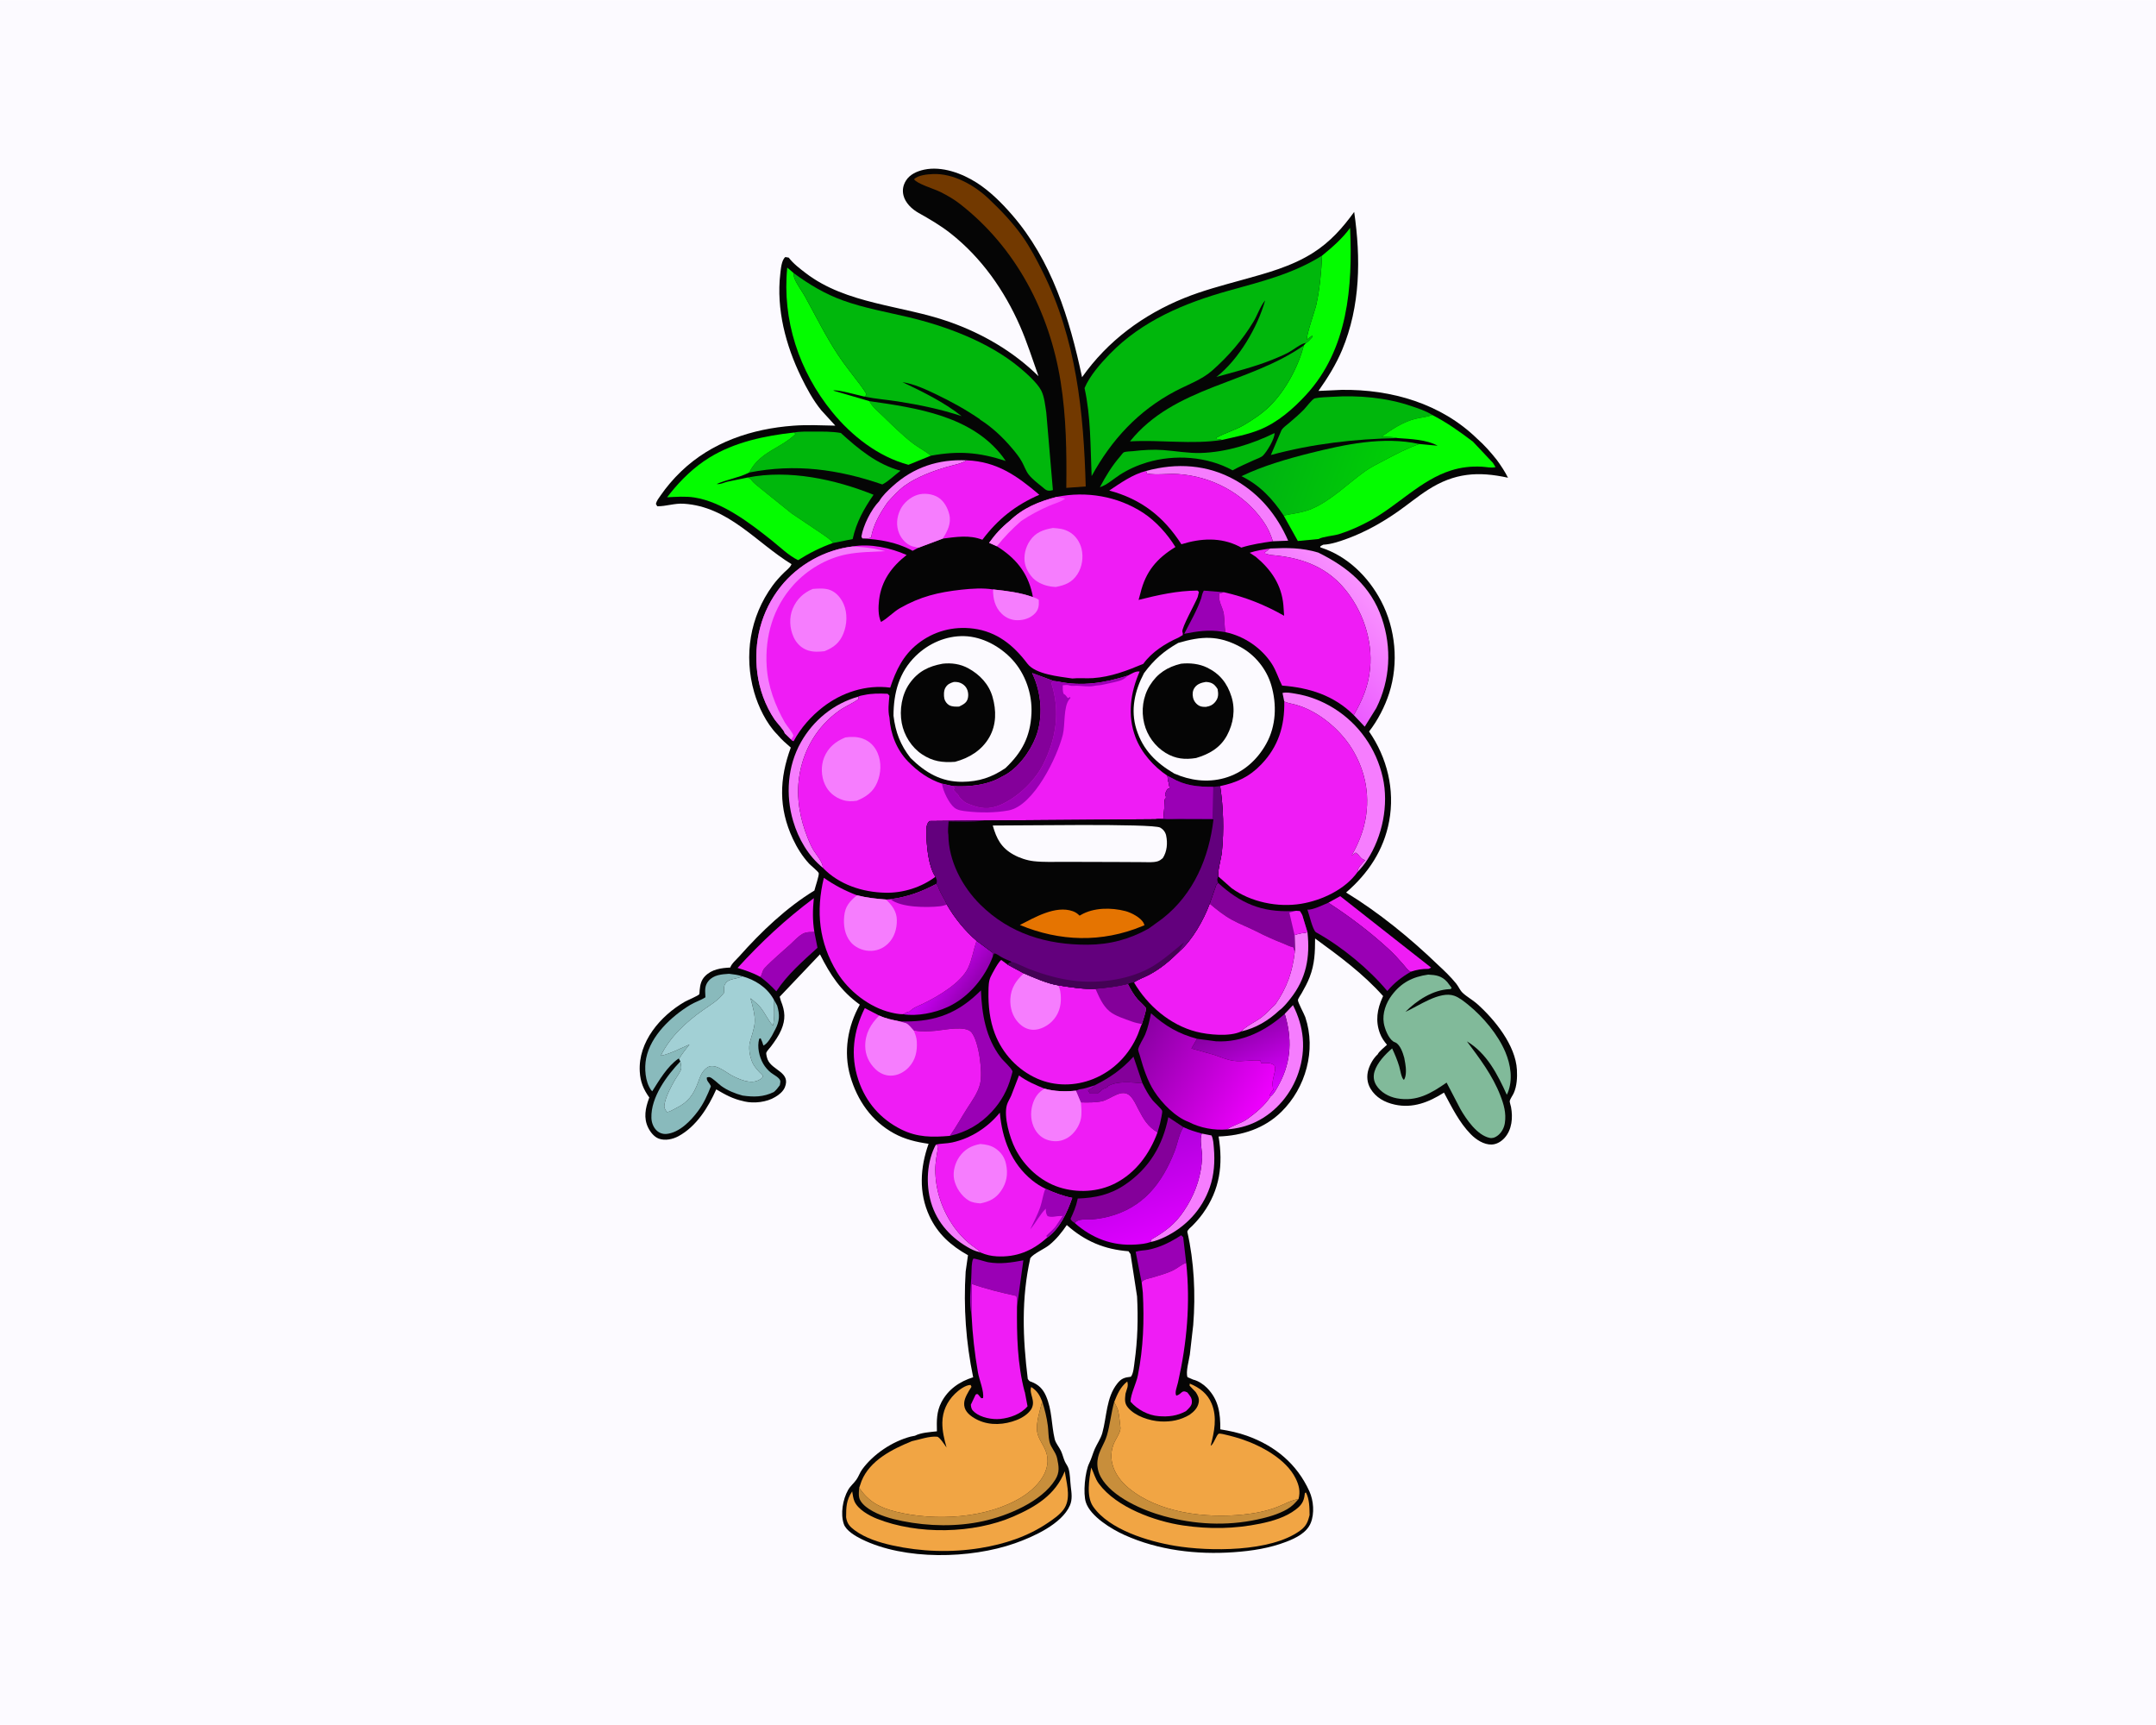<svg version="1.1" xmlns="http://www.w3.org/2000/svg" style="display: block;" viewBox="0 0 2048 1638" width="1280" height="1024">
<defs>
	<linearGradient id="Gradient1" gradientUnits="userSpaceOnUse" x1="918.814" y1="942.613" x2="894.128" y2="924.927">
		<stop class="stop0" offset="0" stop-opacity="1" stop-color="rgb(150,0,180)"/>
		<stop class="stop1" offset="1" stop-opacity="1" stop-color="rgb(200,0,241)"/>
	</linearGradient>
	<linearGradient id="Gradient2" gradientUnits="userSpaceOnUse" x1="1174.86" y1="970.97" x2="1203.32" y2="1035.93">
		<stop class="stop0" offset="0" stop-opacity="1" stop-color="rgb(135,0,162)"/>
		<stop class="stop1" offset="1" stop-opacity="1" stop-color="rgb(218,0,255)"/>
	</linearGradient>
	<linearGradient id="Gradient3" gradientUnits="userSpaceOnUse" x1="1234.86" y1="622.269" x2="1297.94" y2="562.13">
		<stop class="stop0" offset="0" stop-opacity="1" stop-color="rgb(236,92,255)"/>
		<stop class="stop1" offset="1" stop-opacity="1" stop-color="rgb(249,145,255)"/>
	</linearGradient>
	<linearGradient id="Gradient4" gradientUnits="userSpaceOnUse" x1="1073.52" y1="1092.19" x2="1101.62" y2="1173.28">
		<stop class="stop0" offset="0" stop-opacity="1" stop-color="rgb(179,0,222)"/>
		<stop class="stop1" offset="1" stop-opacity="1" stop-color="rgb(221,0,255)"/>
	</linearGradient>
	<linearGradient id="Gradient5" gradientUnits="userSpaceOnUse" x1="1324.06" y1="469.66" x2="1194.14" y2="423.482">
		<stop class="stop0" offset="0" stop-opacity="1" stop-color="rgb(0,208,5)"/>
		<stop class="stop1" offset="1" stop-opacity="1" stop-color="rgb(0,177,18)"/>
	</linearGradient>
	<linearGradient id="Gradient6" gradientUnits="userSpaceOnUse" x1="1080.29" y1="983.788" x2="1197.42" y2="1055.4">
		<stop class="stop0" offset="0" stop-opacity="1" stop-color="rgb(137,0,162)"/>
		<stop class="stop1" offset="1" stop-opacity="1" stop-color="rgb(239,0,255)"/>
	</linearGradient>
	<linearGradient id="Gradient7" gradientUnits="userSpaceOnUse" x1="1010.04" y1="495.92" x2="940.875" y2="493.035">
		<stop class="stop0" offset="0" stop-opacity="1" stop-color="rgb(249,75,255)"/>
		<stop class="stop1" offset="1" stop-opacity="1" stop-color="rgb(255,139,255)"/>
	</linearGradient>
</defs>
<path transform="translate(0,0)" fill="rgb(252,250,255)" d="M -0 -0 L 2048 0 L 2048 1638 L -0 1638 L -0 -0 z"/>
<path transform="translate(0,0)" fill="rgb(5,5,5)" d="M 751.866 535.653 C 718.109 514.91 691.99 480.948 649.496 478.231 C 640.644 477.665 632.706 480.769 624.339 480.651 L 623.079 478.5 C 623.661 475.422 625.756 472.915 627.505 470.384 C 633.176 462.177 639.665 454.608 646.85 447.687 C 675.843 419.761 714.043 407.061 753.649 404.119 C 766.823 403.141 780.284 403.808 793.489 404.075 L 780.158 389.5 C 772.441 380.093 766.266 368.684 760.97 357.79 C 746.362 327.745 737.3 293.449 741.197 259.87 C 741.744 255.157 742.345 246.842 746 243.935 L 749.231 244.5 C 753.531 250.193 759.748 254.885 765.378 259.193 C 804.128 288.847 856.782 289.635 901.561 305.414 C 933.351 316.616 962.391 333.485 986.481 357.107 C 980.76 341.173 975.746 325.024 968.925 309.5 C 953.989 275.504 932.269 244.521 902.902 221.411 C 893.349 213.894 883.059 207.912 872.5 201.987 C 866.233 198.471 859.928 192.513 858.189 185.299 C 856.985 180.306 857.888 175.672 860.57 171.348 C 864.244 165.426 871.122 162.403 877.703 160.968 C 894.584 157.288 913.835 164.407 927.871 173.393 C 940.276 181.335 951.393 192.402 961.014 203.454 C 999.219 247.341 1015.93 302.271 1027.86 358.069 C 1052.18 323.6 1085.86 298.715 1124.82 282.924 C 1142.5 275.761 1160.98 270.912 1179.32 265.827 C 1202.94 259.277 1226.81 253.046 1247.69 239.669 C 1263.65 229.448 1275.36 216.271 1286.35 201.08 C 1292.72 245.01 1292.3 290.571 1274.92 332.111 C 1269.09 346.026 1261.1 358.833 1252.41 371.107 L 1274.6 370.089 C 1321.68 369.502 1368.92 383.044 1403.28 416.596 C 1410.11 422.566 1416.21 429.549 1421.85 436.654 C 1425.84 442.142 1429.4 447.472 1432.46 453.534 C 1403.96 447.313 1381.62 448.919 1356.5 464.981 C 1346.56 471.338 1337.58 478.866 1327.94 485.617 C 1313.14 495.982 1297.04 505.033 1280.07 511.285 C 1272.98 513.899 1264.61 516.82 1256.97 517.152 L 1254.25 518.568 L 1254.25 519.741 C 1279.63 527.686 1299.69 547.409 1311.89 570.61 C 1325.76 596.981 1328.75 629.626 1319.63 658.08 C 1315.54 670.823 1308.76 684.024 1300.49 694.579 C 1317.64 719.411 1325.12 749.764 1319.59 779.67 C 1314.48 807.251 1299.62 829.44 1278.67 847.499 C 1309.58 866.368 1339.69 890.905 1365.73 916.017 C 1371.9 921.709 1377.91 927.443 1383.22 933.972 C 1385.36 936.607 1386.79 940.228 1389.14 942.54 C 1393.16 946.488 1398.73 949.37 1403.04 953.199 C 1419.85 968.159 1439.69 992.617 1440.93 1015.89 C 1441.32 1023.12 1440.94 1031.25 1437.95 1037.97 C 1436.97 1040.18 1434.63 1043.31 1434.1 1045.51 C 1433.9 1046.37 1435.13 1050.18 1435.33 1051.24 C 1437.2 1061.2 1436.3 1072.75 1429.18 1080.6 C 1426.04 1084.04 1421.76 1086.69 1417 1086.87 C 1409.57 1087.15 1402.09 1082.18 1397.09 1077.07 C 1386.01 1065.74 1379.08 1051.36 1371.64 1037.56 C 1357.36 1046.63 1342.11 1052.78 1324.8 1048.94 C 1315.37 1046.85 1306.94 1042.31 1301.84 1033.77 C 1298.58 1028.3 1298.01 1021.78 1299.86 1015.72 C 1301.46 1010.45 1304.68 1004.85 1308.74 1001.14 C 1309.69 998.641 1315.4 994.169 1317.51 992.142 C 1314.67 988.703 1312.41 985.532 1310.83 981.327 C 1306.37 969.445 1308.15 958.386 1313.3 947.028 L 1313.83 945.878 C 1294.74 924.474 1272.29 907.989 1249.22 891.187 C 1249.19 904.244 1248.86 915.336 1244.1 927.764 C 1242.04 933.131 1239.3 938.15 1236.46 943.138 C 1235.7 944.483 1233.03 948.252 1232.92 949.693 C 1232.77 951.829 1239.01 963.155 1239.96 966.031 C 1250.35 997.257 1240.43 1032.94 1217.2 1055.79 C 1201.02 1071.71 1179.84 1078.49 1157.55 1079.23 C 1161.94 1106.06 1158.86 1129.82 1142.59 1152.38 C 1139.56 1156.58 1136.24 1160.37 1132.61 1164.04 C 1130.97 1165.69 1128.4 1167.47 1127.82 1169.67 C 1134.32 1198 1135.78 1229.17 1133.46 1258.22 L 1130.24 1286.33 C 1129.41 1292.01 1126.2 1302.78 1128 1307.81 L 1133.39 1310.16 C 1138.17 1311.27 1143.1 1314.53 1146.5 1317.98 C 1157.69 1329.33 1159.31 1342.24 1159.17 1357.39 C 1167.79 1358.74 1176.3 1360.56 1184.54 1363.51 C 1211.35 1373.11 1231.96 1390.21 1243.79 1416.21 C 1247.79 1425.02 1248.77 1437.27 1245.08 1446.31 C 1241.27 1455.66 1230.88 1460.7 1222 1464.12 C 1205.97 1470.29 1189.16 1472.87 1172.11 1474.07 C 1136.83 1476.56 1100.48 1472.33 1068.02 1457.67 C 1055.98 1452.24 1035.92 1440.14 1031.5 1426.78 C 1028.68 1418.24 1030.61 1397.63 1034.71 1389.45 C 1036.9 1385.06 1037.98 1380.44 1039.93 1376 C 1042.1 1371.09 1045.6 1366.18 1047.04 1361.05 C 1051.47 1345.36 1050.67 1327.29 1061.34 1313.85 C 1065.28 1308.89 1068.27 1308.13 1074.22 1307.42 C 1076.69 1304.58 1077.2 1297.06 1077.72 1293.34 C 1080.66 1272.55 1081.21 1252.09 1080.11 1231.15 L 1073.9 1190.94 L 1072 1188.24 C 1049.12 1186.47 1030.59 1178.72 1013.36 1163.35 C 1008.45 1170.54 1003.4 1176.87 996.599 1182.39 C 992.21 1185.96 981.516 1190.58 978.709 1194.75 C 970.062 1232.96 971.524 1270.9 976.285 1309.5 C 977.628 1311.3 977.649 1311.7 979.777 1312.27 C 986.51 1314.87 990.637 1318.96 993.551 1325.59 C 999.489 1339.08 998.62 1352.81 1001.86 1366.62 C 1002.79 1370.58 1006.17 1374.28 1007.88 1378 C 1009.35 1381.19 1010.08 1384.69 1011.5 1387.89 C 1012.51 1390.15 1014.22 1392.12 1014.98 1394.5 C 1016.57 1399.43 1016.49 1406.58 1017.16 1411.87 C 1017.91 1417.84 1018.81 1423.89 1016.33 1429.62 C 1008.59 1447.45 981.229 1459.56 964.209 1465.57 C 921.93 1480.49 859.364 1481.93 818.496 1461.72 C 812.785 1458.89 803.719 1453.7 801.548 1447.34 C 798.212 1437.57 800.57 1423.93 805.554 1415.07 C 807.687 1411.27 811.047 1408.68 813.5 1405.19 C 815.645 1402.13 816.746 1398.5 819.004 1395.41 C 829.607 1380.89 847.528 1368.94 864.896 1364.31 L 869.139 1363.45 C 874.813 1360.44 883.656 1359.99 889.98 1359.26 C 889.754 1349.34 889.55 1340.74 894.217 1331.73 C 900.596 1319.41 911.504 1311.96 924.417 1307.92 C 917.553 1274.71 915.137 1241.42 917.287 1207.54 L 919.499 1192 C 903.361 1182.98 890.777 1171.82 882.863 1154.81 C 872.563 1132.68 874.055 1108.67 882.068 1086.17 C 870.539 1084.55 859.552 1081.95 849.257 1076.31 C 827.955 1064.65 814.322 1044.94 807.689 1021.96 C 801.057 998.976 805.205 974.559 816.752 953.999 C 798.603 940.939 788.753 925.78 778.91 906.226 L 740.639 946.5 L 741.745 950.342 C 745.8 960.353 746.39 967.869 742.132 977.943 C 739.712 983.667 736.118 988.612 732.459 993.599 C 731.481 994.932 728.438 998.107 727.968 999.5 C 727.497 1000.89 728.69 1004.98 729.267 1006.32 C 733.655 1016.56 751.398 1018.16 745.537 1032.52 C 743.935 1036.44 739.904 1039.76 736.32 1041.77 C 728.38 1046.67 716.189 1048.05 707.135 1045.96 L 706.161 1045.68 C 696.3 1043.6 688.938 1039.56 680.374 1034.47 C 672.792 1051.58 661.467 1069.76 644.5 1078.94 C 639.094 1081.87 631.808 1083.46 625.818 1081.28 C 621.291 1079.63 617.658 1074.89 615.635 1070.72 C 611.218 1061.61 613.072 1052.34 616.416 1043.22 L 616.791 1042.22 C 611.115 1034.32 608.279 1027.3 607.723 1017.56 C 606.114 989.388 627.2 964.765 650.42 951.292 C 652.66 949.992 663.379 945.516 664.284 944.092 C 664.482 943.779 664.551 940.783 664.608 940.199 C 665.103 935.185 666.026 930.748 669.686 926.995 C 676.173 920.342 684.918 919.214 693.68 918.772 C 694.806 915.122 699.697 910.989 702.325 908.029 C 722.895 884.873 747.021 861.807 773.594 845.633 C 774.308 842.6 778.282 831.01 777.714 829.092 C 777.259 827.555 770.122 821.788 768.597 820.137 C 762.175 813.181 757.064 804.94 753.072 796.382 C 739.481 767.247 740.239 739.454 751.186 709.843 C 746.876 706.145 742.698 702.523 739.016 698.183 L 738.203 697.216 L 738.092 697.184 C 727.971 686.838 720.338 671.058 716.37 657.22 C 706.393 622.431 712.374 585.469 733.909 556 C 737.178 551.527 740.828 547.522 744.768 543.643 C 746.848 541.595 750.142 539.136 751.424 536.588 L 751.866 535.653 z"/>
<path transform="translate(0,0)" fill="rgb(132,0,154)" d="M 1039.76 1030.68 C 1054.24 1023.43 1065.72 1015.57 1076.68 1003.4 L 1085.21 1028.63 C 1074.63 1027.97 1061.79 1026.03 1052.14 1031.51 L 1052 1032.51 L 1048.01 1034.01 C 1046.79 1034.61 1045.65 1036.19 1044.25 1037.01 L 1042.5 1038.51 L 1035.49 1038.5 L 1033.49 1035.5 L 1034.13 1035.19 C 1036.16 1034.21 1037.68 1033.2 1039.4 1031.75 L 1039.76 1030.68 z"/>
<path transform="translate(0,0)" fill="rgb(246,125,254)" d="M 889.032 1086.88 L 891.189 1088.53 C 890.053 1095.86 888.485 1103.2 888.467 1110.65 C 888.417 1130.4 895.161 1149.99 906.752 1165.86 C 910.696 1171.26 915.357 1176.35 920.5 1180.63 C 924.223 1183.73 928.406 1186.06 931.775 1189.57 C 928.288 1188.62 925.016 1187.54 921.821 1185.83 C 904.056 1176.32 890.197 1161.52 884.414 1141.93 C 879.324 1124.69 880.307 1102.91 889.032 1086.88 z"/>
<path transform="translate(0,0)" fill="rgb(246,125,254)" d="M 835.162 475.854 C 838.169 470.591 843.326 465.776 847.781 461.717 C 867.786 443.491 891.541 435.792 918.286 437.01 C 912.985 440.401 905.665 441.43 899.631 443.221 C 886.293 447.181 870.81 452.84 859.5 461.021 C 853.46 465.39 848.364 471.199 843.322 476.654 C 835.97 487.148 829.69 497.743 827.404 510.5 C 824.593 511.364 822.04 511.264 819.12 511.211 L 818.256 509.412 C 819.991 498.759 827.526 483.616 835.162 475.854 z"/>
<path transform="translate(0,0)" fill="rgb(154,0,181)" d="M 1141.02 568.096 C 1141.61 565.415 1142.15 563.186 1143.5 560.782 L 1162.51 562.264 L 1158.4 563.5 C 1156.58 570.27 1161.46 576.293 1162.5 582.83 C 1163.45 588.728 1162.8 594.383 1164.2 600.278 L 1160.5 599.697 C 1148.1 597.704 1137.03 599.411 1124.89 601.792 C 1130.6 590.626 1136.89 579.984 1141.02 568.096 z"/>
<path transform="translate(0,0)" fill="rgb(246,125,254)" d="M 1229.72 887.885 C 1233.77 886.517 1237.78 885.898 1241.99 885.274 C 1244.57 909.064 1240.83 929.346 1225.65 948.462 C 1222.7 952.18 1219.04 956.737 1215.16 959.493 C 1204.88 969.149 1192.9 976.31 1179.03 979.457 C 1183.88 974.062 1192.62 970.446 1198.53 965.894 C 1203.19 962.31 1206.92 957.801 1211.32 953.95 C 1222.7 937.572 1227.78 922.77 1230.05 902.947 L 1229.72 887.885 z"/>
<path transform="translate(0,0)" fill="rgb(246,125,254)" d="M 1141.66 1076.46 L 1150.83 1078.26 C 1152.61 1081.91 1152.73 1086.49 1153.08 1090.5 C 1154.13 1102.93 1153.33 1115.6 1149.22 1127.44 C 1141.86 1148.65 1126.46 1165.12 1106.27 1174.81 C 1102.2 1176.76 1097.57 1178.54 1093.13 1179.45 C 1092.69 1176.95 1094.96 1176.33 1097 1175.09 C 1111.46 1166.31 1119.19 1159.27 1128.03 1144.5 C 1136.35 1130.58 1141.11 1115.57 1141.88 1099.33 C 1142.16 1093.23 1139.11 1081.51 1141.66 1076.46 z"/>
<path transform="translate(0,0)" fill="rgb(154,0,181)" d="M 1078.79 1188.79 C 1082.53 1187.38 1086.6 1187.58 1090.51 1186.83 C 1102.06 1184.61 1112.22 1179.38 1122 1173.04 L 1123.92 1174.91 L 1126.78 1199.27 C 1122.24 1200.74 1118.92 1204.1 1114.68 1206.19 C 1108.26 1209.34 1101.06 1211.25 1094.23 1213.32 C 1090.9 1214.32 1086.18 1214.78 1084.48 1217.8 L 1084.43 1217.81 L 1078.79 1188.79 z"/>
<path transform="translate(0,0)" fill="rgb(154,0,181)" d="M 773.553 884.955 L 776.541 899.988 C 762.643 912.668 747.803 925.501 737.43 941.374 C 732.588 936.24 727.854 931.743 722.119 927.617 C 723.35 926.233 723.546 925.193 724.072 923.5 C 724.596 921.812 725.172 920.542 726.41 919.229 C 733.892 911.285 742.803 904.037 750.869 896.639 C 754.554 893.26 759.452 887.764 764.108 885.986 C 766.9 884.921 770.59 885.034 773.553 884.955 z"/>
<path transform="translate(0,0)" fill="rgb(154,0,181)" d="M 1039.76 1030.68 L 1039.4 1031.75 C 1037.68 1033.2 1036.16 1034.21 1034.13 1035.19 L 1033.49 1035.5 L 1035.49 1038.5 L 1042.5 1038.51 L 1044.25 1037.01 C 1045.65 1036.19 1046.79 1034.61 1048.01 1034.01 L 1052 1032.51 L 1052.14 1031.51 C 1061.79 1026.03 1074.63 1027.97 1085.21 1028.63 C 1087.99 1034.37 1090.84 1039.75 1094.82 1044.76 C 1096.32 1046.64 1103.55 1053.21 1103.92 1054.79 C 1104.4 1056.85 1102.32 1064.52 1101.92 1066.95 L 1099.54 1075.35 C 1090.16 1069.74 1086.37 1062.93 1081.42 1053.52 C 1079.21 1049.32 1076.97 1044.04 1073.56 1040.73 C 1065.57 1032.99 1055.24 1043.9 1046.8 1045.76 C 1040.33 1047.19 1033.34 1046.9 1026.74 1046.84 L 1022.05 1035.69 L 1025.18 1034.48 C 1030.09 1033.99 1035.03 1032.11 1039.76 1030.68 z"/>
<path transform="translate(0,0)" fill="rgb(154,0,181)" d="M 923.043 1202.33 C 923.335 1200.14 923.38 1197.28 924.515 1195.36 C 924.998 1194.54 936.325 1198.27 938.5 1198.64 C 950.417 1200.68 960.413 1198.99 972.084 1196.86 L 966.062 1241.05 C 966.091 1237.6 966.362 1234.08 965.5 1230.71 C 950.852 1227.42 937.377 1224.32 923.147 1219.29 L 922.874 1248.52 C 920.532 1238.06 921.857 1224.82 922.59 1214.09 L 923.043 1202.33 z"/>
<path transform="translate(0,0)" fill="rgb(239,28,245)" d="M 1273.06 850.947 L 1359.43 918.823 L 1356.99 920.034 C 1350.73 919.966 1345.99 920.804 1340.05 922.737 C 1337.48 921.847 1334.91 918.037 1333.11 915.963 C 1328.71 910.88 1324.32 906.031 1319.37 901.468 C 1301.23 884.766 1282.4 870.64 1261.8 857.186 L 1273.06 850.947 z"/>
<path transform="translate(0,0)" fill="rgb(246,125,254)" d="M 781.55 823.938 C 767.737 812.703 758.421 796.544 753.412 779.63 C 746.116 754.987 748.033 727.499 760.725 704.899 C 772.536 683.867 792.006 668.023 815.221 661.499 L 815.715 663.663 C 810.014 667.883 802.987 670.628 797.079 674.817 C 776.056 689.721 762.792 712.489 759.115 737.867 C 756.27 757.499 759.853 777.241 767.175 795.545 C 768.752 799.488 770.484 803.619 772.694 807.253 C 775.153 811.296 782.071 819.19 781.55 823.938 z"/>
<path transform="translate(0,0)" fill="url(#Gradient1)" d="M 927.665 893.369 L 942.82 904.539 L 943.177 908.045 C 935.591 928.459 920.017 947.239 900.021 956.339 C 887.809 961.896 871.047 965.311 857.718 963.097 C 859.49 962.198 861.297 961.125 863.233 960.645 L 864 960.51 C 867.546 956.808 872.125 955.408 876.64 953.208 C 890.762 946.327 913.181 933.264 919.792 918.742 C 923.445 910.717 924.807 901.7 927.665 893.369 z"/>
<path transform="translate(0,0)" fill="rgb(246,125,254)" d="M 1220.39 962.737 L 1228.21 954.471 C 1238.66 975.182 1240.81 996.188 1233.49 1018.38 C 1226.85 1038.51 1212.19 1056.03 1193.05 1065.35 C 1184.37 1069.58 1175 1071.82 1165.4 1072.52 C 1171.28 1068.44 1178.59 1067.05 1184.66 1062.73 C 1192.76 1056.94 1201.55 1049.63 1206.97 1041.17 C 1210.31 1038.75 1213.53 1032.4 1215.49 1028.69 C 1226.82 1007.33 1227.31 985.569 1220.39 962.737 z"/>
<path transform="translate(0,0)" fill="rgb(246,125,254)" d="M 1088.67 447.116 C 1117.53 439.179 1147.14 440.919 1173.55 455.926 C 1196.59 469.016 1213.15 489.261 1223.64 513.353 L 1209.11 513.904 C 1206.93 506.912 1204.14 500.872 1199.94 494.849 C 1181.41 468.293 1150.83 452.069 1118.69 450.046 C 1109.15 449.446 1098.83 451.261 1089.5 449.588 L 1088.67 447.116 z"/>
<path transform="translate(0,0)" fill="rgb(239,28,245)" d="M 722.119 927.617 C 715.186 923.747 708.17 921.424 700.593 919.142 C 723.225 894.342 746.227 872.913 773.079 852.857 C 771.95 863.676 771.778 874.205 773.553 884.955 C 770.59 885.034 766.9 884.921 764.108 885.986 C 759.452 887.764 754.554 893.26 750.869 896.639 C 742.803 904.037 733.892 911.285 726.41 919.229 C 725.172 920.542 724.596 921.812 724.072 923.5 C 723.546 925.193 723.35 926.233 722.119 927.617 z"/>
<path transform="translate(0,0)" fill="rgb(0,183,12)" d="M 1210.69 411.147 C 1211.11 416.135 1203.51 428.804 1199.66 432.564 C 1197.84 434.341 1193.55 435.729 1191.17 436.819 C 1184.37 439.922 1177.42 442.902 1170.89 446.53 C 1146.53 433.186 1115.85 431.162 1089.48 439.026 C 1080.59 441.678 1071.43 445.782 1063.64 450.828 C 1057.55 454.77 1051.71 460.339 1044.77 462.572 C 1050.35 452.036 1056.29 442.214 1064.14 433.188 C 1064.73 432.517 1066.77 429.7 1067.49 429.393 C 1069.54 428.522 1074.12 428.566 1076.45 428.292 C 1085.98 427.17 1095.4 426.577 1104.99 427.277 C 1116.91 428.145 1128.74 430.393 1140.72 430.03 C 1164.82 429.298 1189.17 421.634 1210.69 411.147 z"/>
<path transform="translate(0,0)" fill="rgb(137,186,188)" d="M 692.554 924.702 C 696.84 925.242 701.003 925.672 705.116 927.069 L 704.497 927.39 C 699.019 930.13 690.662 928.719 688.126 935.911 C 687.457 937.808 687.814 940.511 687.936 942.5 C 682.252 950.148 675.499 953.783 667.871 959.144 C 651.818 970.424 636.287 984.682 627.661 1002.59 C 637.543 1000.4 645.706 995.78 654.912 991.828 C 651.498 996.279 647.816 1000.69 645.009 1005.55 L 644.396 1005.31 C 633.914 1012.62 626.301 1025.65 619.556 1036.31 L 618.455 1035.11 C 612.782 1027.15 611.963 1014.19 613.792 1004.95 C 618.029 983.534 637.673 965.18 655.653 954.274 C 660.297 951.457 665.597 949.947 670.103 947 L 670.055 946.25 L 669.992 945 C 669.679 939.782 669.508 935.632 673.092 931.43 C 678.026 925.645 685.536 925.179 692.554 924.702 z"/>
<path transform="translate(0,0)" fill="rgb(132,0,154)" d="M 1149.09 858.129 L 1155.02 841.108 C 1155.46 839.588 1155.97 839.408 1157.1 838.356 C 1178.12 857.654 1198.4 866.432 1227.33 865.109 L 1231.3 864.876 L 1234.84 865.258 C 1235.61 866.501 1236.45 867.726 1237.05 869.057 L 1241.99 885.274 C 1237.78 885.898 1233.77 886.517 1229.72 887.885 L 1230.05 902.947 C 1229.23 902.021 1229.61 902.587 1229 900.914 L 1228.51 899.5 C 1224.48 898.677 1221.6 896.871 1217.86 895.435 C 1209.29 892.137 1201.6 888.605 1193.43 884.428 C 1185.73 880.492 1177.56 877.492 1169.99 873.316 C 1162.36 869.1 1155.72 863.742 1149.09 858.129 z"/>
<path transform="translate(0,0)" fill="rgb(239,28,245)" d="M 1231.3 864.876 L 1234.84 865.258 C 1235.61 866.501 1236.45 867.726 1237.05 869.057 L 1241.99 885.274 C 1237.78 885.898 1233.77 886.517 1229.72 887.885 L 1224.74 866.5 L 1231.3 864.876 z"/>
<path transform="translate(0,0)" fill="rgb(200,142,59)" d="M 989.947 1330.85 C 992.428 1338.46 994.322 1346.03 995.342 1353.97 C 995.979 1358.93 995.797 1364.49 996.945 1369.29 C 998.31 1375 1002.94 1378.92 1004.2 1385 C 1005.76 1392.52 1006.81 1398.06 1002.49 1405.06 C 989.454 1426.16 957.096 1439.5 933.967 1444.57 C 908.999 1450.04 882.18 1449.5 857.171 1444.5 C 846.277 1442.32 834.778 1439.12 825.385 1432.98 C 821.72 1430.59 817.11 1426.59 816.133 1422.15 C 815.526 1419.39 815.923 1415.91 816.1 1413.1 L 816.435 1413.26 C 825.29 1426.29 836.12 1431.93 851.174 1435.63 C 888.237 1444.74 937.512 1442.2 970.545 1421.77 C 985.01 1412.82 1000.47 1396.11 993.263 1377.73 C 990.88 1371.65 985.974 1365.94 985.166 1359.36 C 984.068 1350.44 987.885 1339.51 989.947 1330.85 z"/>
<path transform="translate(0,0)" fill="rgb(200,142,59)" d="M 1058.41 1331.35 C 1059.41 1333.83 1061.26 1336.52 1061.94 1339 C 1063.29 1343.96 1063.6 1350.46 1064.29 1355.64 C 1064.81 1359.52 1060.43 1365.75 1058.75 1369.3 C 1051.01 1385.74 1058.83 1402.15 1072.01 1413.09 C 1100.72 1436.92 1145.23 1441.96 1181.02 1438.32 C 1192.02 1437.2 1203.01 1435.11 1213.35 1431.1 C 1220.29 1428.41 1225.98 1424.86 1233.45 1423.62 C 1230.18 1427.45 1227.11 1430.71 1222.71 1433.23 C 1214.02 1438.21 1204.08 1440.91 1194.36 1443.02 C 1164.82 1449.4 1134.67 1447.75 1105.62 1439.81 C 1085.75 1434.39 1056.12 1421.68 1045.7 1402.75 C 1043.03 1397.91 1041.92 1392.44 1042.53 1386.96 C 1043.5 1378.09 1049.03 1371.51 1051.47 1363.17 C 1054.48 1352.85 1055.42 1341.86 1058.41 1331.35 z"/>
<path transform="translate(0,0)" fill="url(#Gradient2)" d="M 1220.39 962.737 C 1227.31 985.569 1226.82 1007.33 1215.49 1028.69 C 1213.53 1032.4 1210.31 1038.75 1206.97 1041.17 L 1206.12 1039.98 C 1206.78 1038.61 1207.53 1037.17 1208.51 1036 L 1209.5 1035 L 1209.16 1032.95 C 1208.1 1027.25 1209.7 1023.67 1210.8 1018.1 C 1211.36 1015.3 1211.53 1014.56 1210.67 1011.79 C 1207.12 1008.71 1202.24 1009.4 1197.82 1009.45 L 1197.28 1007.11 C 1189.01 1006.23 1180.38 1008.51 1171.75 1007.33 C 1165.43 1006.47 1159.53 1003.76 1153.52 1001.74 L 1131.75 995.621 L 1137.04 986.415 L 1155 988.816 C 1179.82 990.213 1202.34 978.839 1220.39 962.737 z"/>
<path transform="translate(0,0)" fill="rgb(132,0,154)" d="M 1021.01 1161.5 C 1019.06 1160.14 1017.98 1159.66 1016.91 1157.5 C 1019.62 1151.57 1022.16 1145.89 1023.45 1139.47 L 1023.71 1138.16 C 1040.53 1137.57 1054.54 1134.57 1068.7 1124.98 C 1091.61 1109.46 1104.56 1087.67 1109.79 1060.87 L 1124.16 1070.37 L 1123.69 1071.1 C 1119.71 1077.68 1118.54 1086.19 1115.73 1093.37 C 1103.8 1123.96 1085.76 1146.93 1052.98 1155.36 C 1047.9 1156.67 1042.66 1157.48 1037.44 1157.97 C 1032.14 1158.46 1024.33 1156.73 1021.01 1161.5 z"/>
<path transform="translate(0,0)" fill="rgb(154,0,181)" d="M 1241.91 863.718 C 1246.62 864.425 1257.25 859.078 1261.8 857.186 C 1282.4 870.64 1301.23 884.766 1319.37 901.468 C 1324.32 906.031 1328.71 910.88 1333.11 915.963 C 1334.91 918.037 1337.48 921.847 1340.05 922.737 L 1340.08 922.814 C 1331.01 928.125 1324.67 933.074 1317.79 941.061 C 1300.35 920.067 1274.6 898.971 1250.71 885.635 L 1249.85 885.168 C 1246.48 881.721 1243.83 868.909 1241.91 863.718 z"/>
<path transform="translate(0,0)" fill="rgb(0,183,12)" d="M 825.814 380.794 C 870.752 387.189 923.004 394.865 952.424 433.496 L 955.316 437.617 C 930.224 429.359 910.404 427.812 884.214 432.622 L 883.468 432.03 C 878.526 427.918 872.648 425.085 867.503 421.174 C 857.334 413.445 847.936 404.049 838.768 395.168 C 834.314 390.854 828.638 386.39 825.814 380.794 z"/>
<path transform="translate(0,0)" fill="rgb(246,125,254)" d="M 1218.26 657.981 C 1222.21 657.041 1226.28 657.983 1230.24 658.607 C 1243.27 660.662 1255.82 665.53 1267.01 672.5 C 1290.76 687.294 1307.35 710.866 1313.51 738.248 C 1319.34 764.173 1313.19 794.295 1298.82 816.429 C 1296.07 820.666 1293.03 824.42 1289.51 828.039 C 1289.34 824.061 1294.27 819.602 1296.75 816.75 C 1291.9 815.618 1291.69 811.834 1287.96 809.737 C 1287.29 809.359 1285.46 811.722 1284.06 812.239 C 1289.16 803.207 1293.47 793.305 1295.92 783.217 C 1302.06 757.937 1297.77 732.82 1284.1 710.74 C 1272.13 691.416 1249.64 672.934 1226.92 668.211 C 1224.43 667.694 1222.31 667.069 1219.94 666.167 L 1218.26 657.981 z"/>
<path transform="translate(0,0)" fill="url(#Gradient3)" d="M 1206.36 520.771 C 1222.58 520.019 1236.53 519.891 1252.23 524.637 C 1280.15 538.402 1302.2 556.521 1312.62 587.031 C 1322.19 615.064 1320.64 645.723 1307.38 672.277 L 1296.37 690.004 L 1285.94 678.964 C 1294.22 664.587 1299.86 651.443 1301.46 634.742 C 1304.06 607.579 1294.34 579.183 1276.69 558.383 C 1258.49 536.928 1234.08 529.031 1206.91 526.92 L 1202 525.669 L 1201.47 524.5 L 1206.36 520.771 z"/>
<path transform="translate(0,0)" fill="rgb(154,0,181)" d="M 854.588 969.912 C 883.945 970.843 906.273 964.541 928.201 943.924 L 931.814 940.47 C 932.688 963.223 936.407 985.434 950.487 1004.03 C 953.297 1007.74 960.147 1013.41 961.781 1017.31 C 961.927 1017.66 960.64 1021.85 960.486 1022.42 C 957.047 1035.17 951.11 1046 942.14 1055.67 C 931.065 1067.6 918.129 1075.03 902.3 1078.64 C 908.306 1070.24 913.063 1061.31 918.613 1052.66 C 923.283 1045.38 929.046 1037.61 931.053 1029 C 933.583 1018.15 929.972 989.469 922.93 980.466 C 917.452 973.463 896.802 978.128 888.939 978.811 C 882.349 979.383 875.886 979.762 869.315 978.708 L 867.911 978.472 C 866.123 976.613 862.923 972.394 860.567 971.599 L 854.588 969.912 z"/>
<path transform="translate(0,0)" fill="rgb(0,183,12)" d="M 754.279 410.606 C 760.01 409.469 766.355 409.768 772.198 409.738 C 780.787 409.693 790.234 409.514 798.701 411.044 C 815.652 426.368 832.822 440.77 855.428 446.888 C 850.36 450.607 843.495 457.43 838.09 459.922 C 796.055 445.466 755.487 439.954 711.647 448.604 L 711.986 447.945 L 712.594 446.872 C 722.585 428.671 742.17 425.352 755.671 412 L 754.279 410.606 z"/>
<path transform="translate(0,0)" fill="rgb(137,186,188)" d="M 734.857 948.863 L 738.237 954.939 C 740.83 963.574 740.641 969.687 736.322 977.754 L 735.464 979.256 L 734.969 980.299 C 733.157 984.05 728.998 991.338 725.166 992.869 C 724.452 990.383 723.661 988.213 722.5 985.9 L 721.159 986.5 C 719.059 994.046 721.154 1003.46 724.986 1010.14 C 726.817 1013.33 729.469 1016.35 732.336 1018.65 C 734.81 1020.63 740.51 1023.21 741.221 1026.5 C 741.416 1027.4 740.896 1029.5 740.788 1030.5 C 739.012 1032.91 737.408 1035.07 735.098 1036.99 C 725.197 1041.81 716.148 1041.89 705.41 1040.37 C 698.401 1038.53 690.879 1035.48 685.014 1031.17 C 682.71 1029.48 676.499 1023.32 674 1022.85 C 673.177 1022.69 672.333 1023.01 671.5 1023.09 C 670.718 1026.58 674.236 1028.26 675.261 1031.64 C 671.882 1040.17 668.541 1047.69 663.059 1055.1 C 656.194 1064.37 645.379 1075.54 633.229 1076.79 C 629.77 1077.15 626.29 1075.95 623.782 1073.56 C 620.543 1070.48 618.9 1065.96 618.773 1061.55 C 618.206 1041.88 633.291 1021.58 646.288 1007.92 C 646.51 1009.68 647.321 1012.83 647.121 1014.5 C 646.768 1017.45 642.837 1022.51 641.327 1025.13 C 637.528 1031.72 632.786 1040.55 631.319 1048.06 C 630.544 1052.03 631.382 1052.88 633.5 1056.05 C 636.564 1055.74 639.27 1053.73 642.01 1052.4 C 653.658 1046.78 658.744 1039.63 663.179 1027.63 C 665.209 1022.14 666.451 1017.92 671.235 1014.11 C 678.382 1008.41 689.003 1018.02 695.236 1021.34 C 700.007 1023.89 706.024 1026.53 711.433 1027.11 C 716.457 1027.65 720.122 1026.72 723.97 1023.5 C 724.171 1022.83 724.774 1022.17 724.573 1021.5 C 724.4 1020.93 721.755 1018.53 721.203 1017.92 C 718.208 1014.66 715.649 1011.72 714.122 1007.46 L 713.656 1006.1 C 711.893 1001.03 711.024 994.576 712.429 989.29 C 713.954 983.551 716.341 977.36 716.873 971.464 C 717.547 963.996 714.841 955.196 712.913 947.986 C 716.345 950.754 720.389 953.991 723.063 957.5 C 726.833 962.446 729.299 968.053 733.333 972.945 L 734.228 974.019 C 736.115 965.778 735.246 957.239 734.857 948.863 z"/>
<path transform="translate(0,0)" fill="rgb(0,183,12)" d="M 710.227 453.355 C 749.479 445.633 793.013 454.932 829.8 469.725 C 820.664 482.966 813.428 495.889 809.946 511.8 L 791.22 515.556 C 788.862 512.064 784.101 509.173 780.66 506.752 L 751.852 487.365 L 723.557 464.586 C 720.469 461.881 715.966 458.9 713.657 455.534 C 712.619 454.021 711.894 454.047 710.227 453.355 z"/>
<path transform="translate(0,0)" fill="rgb(0,183,12)" d="M 1215.89 411.705 L 1216.35 410.619 L 1217.36 408.237 C 1218.91 405.795 1222.22 403.526 1224.43 401.629 C 1229.31 397.454 1234.22 393.313 1238.69 388.695 C 1240.75 386.573 1246.66 378.612 1248.98 378.12 C 1254.17 377.018 1260.16 377.038 1265.47 376.694 C 1290.51 375.071 1316.82 377.399 1340.62 385.494 C 1347.33 387.779 1354.5 390.052 1360.5 393.915 L 1359.61 394.257 C 1354.33 396.223 1348.87 396.392 1343.48 397.86 C 1332.01 400.99 1321.85 407.812 1312.32 414.661 C 1317.15 414.829 1322.94 414.49 1327.55 415.903 C 1286.74 416.666 1246.69 421.303 1207.19 431.973 L 1215.89 411.705 z"/>
<path transform="translate(0,0)" fill="rgb(241,165,68)" d="M 1036.53 1393.65 C 1039.16 1398.94 1040.19 1404.12 1043.82 1409.01 C 1060.49 1431.53 1097.09 1444.76 1123.97 1448.69 C 1148.81 1452.32 1172.55 1451.99 1197.17 1446.94 C 1208.84 1444.55 1221.34 1440.87 1230.92 1433.5 C 1236.23 1429.41 1238.61 1425.91 1239.33 1419.24 L 1239.46 1418 L 1240.5 1417.31 C 1243.86 1423.64 1243.9 1431.76 1243.97 1438.76 L 1243.75 1439.62 L 1243.36 1441.05 C 1241.79 1447.03 1239.54 1450.29 1234.54 1453.88 C 1206.65 1473.93 1148.8 1473.48 1116 1468.01 C 1090.96 1463.83 1053.65 1452.75 1038.38 1430.74 C 1031.66 1421.05 1034.68 1404.69 1036.53 1393.65 z"/>
<path transform="translate(0,0)" fill="rgb(241,165,68)" d="M 1011.42 1397.22 L 1012.06 1400.9 C 1013.89 1411.59 1017.14 1424.13 1010.3 1433.51 C 1006.63 1438.55 1000.96 1442.39 995.894 1445.86 C 976.412 1459.2 954.171 1466.42 931 1470.17 C 903.44 1474.62 875.003 1473.62 847.771 1467.64 C 835.597 1464.97 822.004 1460.75 811.894 1453.26 C 807.135 1449.73 804.607 1446.93 803.722 1440.87 C 803.782 1431.09 803.823 1424.75 809.5 1416.33 C 810.018 1419.41 810.421 1423.03 811.695 1425.89 C 815.079 1433.46 825.585 1439.33 832.942 1442.25 C 871.586 1457.61 924.668 1456.67 962.634 1440.17 C 983.88 1430.94 1002.61 1419.55 1011.42 1397.22 z"/>
<path transform="translate(0,0)" fill="url(#Gradient4)" d="M 1124.16 1070.37 C 1130.1 1073.19 1135.41 1074.68 1141.66 1076.46 C 1139.11 1081.51 1142.16 1093.23 1141.88 1099.33 C 1141.11 1115.57 1136.35 1130.58 1128.03 1144.5 C 1119.19 1159.27 1111.46 1166.31 1097 1175.09 C 1094.96 1176.33 1092.69 1176.95 1093.13 1179.45 C 1088.44 1181.1 1083.44 1181.56 1078.5 1181.88 C 1056.69 1183.31 1037.27 1175.88 1021.01 1161.5 C 1024.33 1156.73 1032.14 1158.46 1037.44 1157.97 C 1042.66 1157.48 1047.9 1156.67 1052.98 1155.36 C 1085.76 1146.93 1103.8 1123.96 1115.73 1093.37 C 1118.54 1086.19 1119.71 1077.68 1123.69 1071.1 L 1124.16 1070.37 z"/>
<path transform="translate(0,0)" fill="rgb(4,252,0)" d="M 1255.85 242.588 C 1265.44 234.736 1275.15 226.365 1282.46 216.266 C 1285.01 272.024 1280.51 331.639 1240.49 375.012 C 1228.2 388.334 1213.58 401.063 1196.65 407.916 C 1184.93 412.662 1172.95 414.765 1160.75 417.683 C 1159.46 417.024 1157.46 416.953 1156.01 416.708 L 1155.51 415.5 C 1163.98 410.771 1173.48 408.365 1181.99 403.266 C 1190.57 398.127 1198.96 392.614 1206.11 385.582 C 1220.94 371.015 1233.4 348.007 1238.47 327.921 L 1240.58 325.516 C 1242.41 324.842 1245.27 321.235 1246.79 319.769 L 1246.5 318.554 L 1241.5 322.271 C 1240.59 318.72 1249.15 294.698 1250.39 289.122 C 1253.76 273.941 1255.06 258.084 1255.85 242.588 z"/>
<path transform="translate(0,0)" fill="rgb(239,28,245)" d="M 922.874 1248.52 L 923.147 1219.29 C 937.377 1224.32 950.852 1227.42 965.5 1230.71 C 966.362 1234.08 966.091 1237.6 966.062 1241.05 C 965.821 1268.18 966.336 1295.29 973.316 1321.72 L 973.465 1321.77 L 976.065 1335.48 C 969.919 1342.86 959.387 1346.61 950.062 1347.52 C 942.451 1348.26 931.794 1346.26 925.831 1341.21 C 922.985 1338.8 922.511 1337.45 922.203 1334 L 926.762 1324.41 C 927.987 1323.69 927.288 1323.89 928.899 1324 L 932.045 1327.8 L 933.762 1327.73 C 935.023 1321.55 930.156 1310.19 928.989 1303.49 C 925.805 1285.21 923.766 1267.05 922.874 1248.52 z"/>
<path transform="translate(0,0)" fill="url(#Gradient5)" d="M 1179.28 452.076 C 1199.85 442.254 1222.46 435.686 1244.52 430.159 C 1277.6 421.873 1314.28 414.031 1348.17 421.501 C 1336.6 425.659 1326.79 430.725 1315.97 436.491 C 1309.44 439.97 1302.5 443.276 1296.46 447.588 C 1280.16 459.244 1264.5 475.273 1245.93 483.146 C 1237.26 486.817 1228.4 487.481 1219.38 489.493 C 1208.75 473.538 1196.77 460.65 1179.28 452.076 z"/>
<path transform="translate(0,0)" fill="rgb(0,183,12)" d="M 1160.75 417.683 C 1131.81 422.095 1102.59 417.342 1073.39 419.027 C 1115.36 366.732 1186.29 364.531 1238.47 327.921 C 1233.4 348.007 1220.94 371.015 1206.11 385.582 C 1198.96 392.614 1190.57 398.127 1181.99 403.266 C 1173.48 408.365 1163.98 410.771 1155.51 415.5 L 1156.01 416.708 C 1157.46 416.953 1159.46 417.024 1160.75 417.683 z"/>
<path transform="translate(0,0)" fill="rgb(239,28,245)" d="M 1084.48 1217.8 C 1086.18 1214.78 1090.9 1214.32 1094.23 1213.32 C 1101.06 1211.25 1108.26 1209.34 1114.68 1206.19 C 1118.92 1204.1 1122.24 1200.74 1126.78 1199.27 C 1130.85 1237.79 1127.47 1275.43 1118.94 1313.06 C 1118.23 1316.22 1115.42 1323.09 1117.5 1325.36 C 1122.7 1323.98 1122.22 1319.35 1127.87 1322.33 C 1130.39 1325.66 1132.47 1327.48 1132.15 1332 C 1131.92 1335.36 1128.76 1337.96 1126.49 1340.13 C 1118.12 1344.66 1110.11 1345.58 1100.76 1344.88 C 1090.65 1344.13 1080.44 1338.65 1073.88 1331.07 C 1074.1 1323.6 1079.32 1313.95 1080.88 1306.07 C 1086.12 1279.54 1086.98 1254.47 1085.58 1227.53 L 1084.48 1217.8 z"/>
<path transform="translate(0,0)" fill="rgb(4,252,0)" d="M 862.933 441.263 C 834.405 433.693 809.012 413.827 790.526 391.145 C 759.009 352.473 742.835 303.686 747.819 253.953 L 754.017 259.264 C 753.974 260.727 754.009 262.307 754.5 263.704 C 756.548 269.531 761.549 275.805 764.624 281.364 C 774.95 300.036 784.269 319.043 796.046 336.894 C 802.551 346.753 809.982 355.812 817.071 365.237 C 817.868 366.297 823.117 373.456 823.011 374.5 C 822.962 374.979 821.721 376.141 821.325 376.537 C 816.376 375.547 794.208 369.249 791.5 370.781 L 825.814 380.794 C 828.638 386.39 834.314 390.854 838.768 395.168 C 847.936 404.049 857.334 413.445 867.503 421.174 C 872.648 425.085 878.526 427.918 883.468 432.03 L 884.214 432.622 L 862.933 441.263 z"/>
<path transform="translate(0,0)" fill="rgb(239,28,245)" d="M 1122.21 516.733 C 1105.36 490.498 1084.03 473.85 1053.68 465.71 C 1064.47 458.558 1075.95 450.273 1088.67 447.116 L 1089.5 449.588 C 1098.83 451.261 1109.15 449.446 1118.69 450.046 C 1150.83 452.069 1181.41 468.293 1199.94 494.849 C 1204.14 500.872 1206.93 506.912 1209.11 513.904 C 1199.01 515.298 1188.85 516.872 1179.1 519.915 L 1177.1 518.796 C 1159.35 509.856 1140.63 511.015 1122.21 516.733 z"/>
<path transform="translate(0,0)" fill="rgb(114,57,0)" d="M 1012.88 463.184 C 1013.3 429.296 1012.86 395.872 1007.5 362.309 C 996.908 296.011 965.047 234.725 911.477 193.206 C 905.795 188.802 899.38 185.17 892.955 181.97 C 887.537 179.272 870.861 174.339 868.231 170 C 872.292 166.059 880.878 165.346 886.313 165.119 C 905.357 164.321 925.327 175.535 938.792 188.224 C 950.733 199.478 961.83 211.069 971.314 224.479 C 978.666 234.876 984.649 246.371 990.336 257.734 C 1022.38 321.766 1029.42 391.328 1031.33 461.85 L 1012.88 463.184 z"/>
<path transform="translate(0,0)" fill="rgb(4,252,0)" d="M 758.112 531.83 C 749.183 527.515 741.061 519.47 733.322 513.301 C 712.682 496.845 686.142 476.414 659.521 472.304 C 651.027 470.993 642.249 471.716 633.702 472.111 L 636.395 468.651 C 646.934 455.477 659.305 443.404 673.71 434.513 C 697.773 419.66 726.566 413.669 754.279 410.606 L 755.671 412 C 742.17 425.352 722.585 428.671 712.594 446.872 L 711.986 447.945 L 711.647 448.604 L 710.828 449.017 C 701.332 453.668 690.512 455.173 680.819 459.5 C 684.381 460.04 687.443 458.182 690.844 457.347 L 710.227 453.355 C 711.894 454.047 712.619 454.021 713.657 455.534 C 715.966 458.9 720.469 461.881 723.557 464.586 L 751.852 487.365 L 780.66 506.752 C 784.101 509.173 788.862 512.064 791.22 515.556 C 779.156 519.819 768.895 525.074 758.112 531.83 z"/>
<path transform="translate(0,0)" fill="rgb(162,208,213)" d="M 705.116 927.069 C 716.993 930.33 728.065 937.298 734.434 948.117 L 734.857 948.863 C 735.246 957.239 736.115 965.778 734.228 974.019 L 733.333 972.945 C 729.299 968.053 726.833 962.446 723.063 957.5 C 720.389 953.991 716.345 950.754 712.913 947.986 C 714.841 955.196 717.547 963.996 716.873 971.464 C 716.341 977.36 713.954 983.551 712.429 989.29 C 711.024 994.576 711.893 1001.03 713.656 1006.1 L 714.122 1007.46 C 715.649 1011.72 718.208 1014.66 721.203 1017.92 C 721.755 1018.53 724.4 1020.93 724.573 1021.5 C 724.774 1022.17 724.171 1022.83 723.97 1023.5 C 720.122 1026.72 716.457 1027.65 711.433 1027.11 C 706.024 1026.53 700.007 1023.89 695.236 1021.34 C 689.003 1018.02 678.382 1008.41 671.235 1014.11 C 666.451 1017.92 665.209 1022.14 663.179 1027.63 C 658.744 1039.63 653.658 1046.78 642.01 1052.4 C 639.27 1053.73 636.564 1055.74 633.5 1056.05 C 631.382 1052.88 630.544 1052.03 631.319 1048.06 C 632.786 1040.55 637.528 1031.72 641.327 1025.13 C 642.837 1022.51 646.768 1017.45 647.121 1014.5 C 647.321 1012.83 646.51 1009.68 646.288 1007.92 L 645.009 1005.55 C 647.816 1000.69 651.498 996.279 654.912 991.828 C 645.706 995.78 637.543 1000.4 627.661 1002.59 C 636.287 984.682 651.818 970.424 667.871 959.144 C 675.499 953.783 682.252 950.148 687.936 942.5 C 687.814 940.511 687.457 937.808 688.126 935.911 C 690.662 928.719 699.019 930.13 704.497 927.39 L 705.116 927.069 z"/>
<path transform="translate(0,0)" fill="url(#Gradient6)" d="M 1129.28 1065.51 C 1116.43 1060.74 1103.75 1047.65 1096.45 1036.38 C 1089.82 1026.15 1086.02 1013.98 1082.73 1002.31 C 1082.44 1001.3 1080.94 997.325 1081.12 996.446 C 1081.97 992.406 1086.08 986.49 1087.78 982.441 C 1090.49 975.975 1091.93 969.048 1093.36 962.207 C 1106.98 974.351 1119.33 981.671 1137.04 986.415 L 1131.75 995.621 L 1153.52 1001.74 C 1159.53 1003.76 1165.43 1006.47 1171.75 1007.33 C 1180.38 1008.51 1189.01 1006.23 1197.28 1007.11 L 1197.82 1009.45 C 1202.24 1009.4 1207.12 1008.71 1210.67 1011.79 C 1211.53 1014.56 1211.36 1015.3 1210.8 1018.1 C 1209.7 1023.67 1208.1 1027.25 1209.16 1032.95 L 1209.5 1035 L 1208.51 1036 C 1207.53 1037.17 1206.78 1038.61 1206.12 1039.98 L 1206.97 1041.17 C 1201.55 1049.63 1192.76 1056.94 1184.66 1062.73 C 1178.59 1067.05 1171.28 1068.44 1165.4 1072.52 C 1153.47 1073.58 1139.87 1071.09 1129.28 1065.51 z"/>
<path transform="translate(0,0)" fill="rgb(4,252,0)" d="M 1360.5 393.915 C 1374.64 401.207 1386.51 409.741 1399.17 419.284 L 1418.17 439.452 L 1420.62 443.5 C 1416.54 444.51 1411.69 443.258 1407.5 443.056 C 1397.54 442.577 1388.2 443.55 1378.66 446.535 C 1349.34 455.707 1327.53 480.297 1300.77 494.675 C 1291.55 499.624 1281.83 504.044 1271.85 507.161 C 1266.96 508.686 1256.52 509.411 1252.56 511.749 L 1232.85 513.659 L 1219.38 489.493 C 1228.4 487.481 1237.26 486.817 1245.93 483.146 C 1264.5 475.273 1280.16 459.244 1296.46 447.588 C 1302.5 443.276 1309.44 439.97 1315.97 436.491 C 1326.79 430.725 1336.6 425.659 1348.17 421.501 L 1365.65 423.144 C 1355.01 417.26 1339.5 416.727 1327.55 415.903 C 1322.94 414.49 1317.15 414.829 1312.32 414.661 C 1321.85 407.812 1332.01 400.99 1343.48 397.86 C 1348.87 396.392 1354.33 396.223 1359.61 394.257 L 1360.5 393.915 z"/>
<path transform="translate(0,0)" fill="rgb(239,28,245)" d="M 918.286 437.01 C 947.067 438.135 966.215 451.842 987.256 469.724 C 964.677 479.647 947.952 492.755 933.169 512.45 C 920.821 507.646 908.296 509.754 895.552 511.357 L 872.243 520.092 L 866.882 522.955 C 852.148 514.859 835.672 512.07 819.12 511.211 C 822.04 511.264 824.593 511.364 827.404 510.5 C 829.69 497.743 835.97 487.148 843.322 476.654 C 848.364 471.199 853.46 465.39 859.5 461.021 C 870.81 452.84 886.293 447.181 899.631 443.221 C 905.665 441.43 912.985 440.401 918.286 437.01 z"/>
<path transform="translate(0,0)" fill="rgb(246,125,254)" d="M 872.243 520.092 L 866.199 518.579 C 860.819 516.604 856.358 511.743 854.147 506.5 C 851.034 499.117 851.758 491.134 855.139 484 C 858.207 477.527 864.743 471.921 871.562 469.782 C 877.664 467.868 885.822 468.83 891.214 472.221 C 896.666 475.65 900.26 482.25 901.723 488.345 C 903.827 497.108 899.998 504.182 895.552 511.357 L 872.243 520.092 z"/>
<path transform="translate(0,0)" fill="rgb(239,28,245)" d="M 889.032 1086.88 C 894.138 1085.78 899.367 1086.02 904.482 1084.9 C 922.178 1081.04 938.392 1070.62 949.732 1056.6 C 951.995 1081.35 960.402 1104.48 980.269 1120.7 C 984.171 1123.88 988.506 1126.63 993.03 1128.84 C 1001.54 1132.7 1009.37 1135.7 1018.54 1137.53 C 1013.52 1151.62 1007.19 1166.02 994.826 1175.27 L 994.668 1175.28 C 980.856 1187.84 965.483 1194.13 946.776 1193.08 C 941.482 1192.78 936.639 1191.68 931.775 1189.57 C 928.406 1186.06 924.223 1183.73 920.5 1180.63 C 915.357 1176.35 910.696 1171.26 906.752 1165.86 C 895.161 1149.99 888.417 1130.4 888.467 1110.65 C 888.485 1103.2 890.053 1095.86 891.189 1088.53 L 889.032 1086.88 z"/>
<path transform="translate(0,0)" fill="rgb(154,0,181)" d="M 993.03 1128.84 C 1001.54 1132.7 1009.37 1135.7 1018.54 1137.53 C 1013.52 1151.62 1007.19 1166.02 994.826 1175.27 L 994.668 1175.28 L 993.906 1173.58 C 996.64 1170.55 1001.1 1167.32 1003.17 1164.02 L 1008.74 1155.69 L 1009.5 1154.75 L 1006.96 1154.81 C 1002.34 1154.78 999.519 1156.51 995.065 1154.85 C 993.378 1152.12 993.544 1150.92 993.402 1147.77 C 987.898 1153.14 983.828 1161.37 978.659 1167.42 C 981.859 1160.55 985.707 1153.45 988.139 1146.3 C 990.098 1140.54 990.675 1134.5 993.03 1128.84 z"/>
<path transform="translate(0,0)" fill="rgb(246,125,254)" d="M 931.259 1086.36 C 936.34 1086.76 941.123 1087.62 945.447 1090.5 C 950.962 1094.18 954.295 1099.03 955.668 1105.51 C 957.648 1114.84 956.319 1123.08 950.83 1131 C 945.751 1138.33 939.614 1141.1 931.24 1142.8 C 927.496 1142.42 923.654 1142.09 920.345 1140.13 C 913.354 1136.01 907.932 1127.81 906.318 1119.89 C 904.877 1112.83 907.204 1104.34 911.322 1098.5 C 916.37 1091.35 922.772 1087.87 931.259 1086.36 z"/>
<path transform="translate(0,0)" fill="rgb(239,28,245)" d="M 1099.54 1075.35 C 1092.04 1095.63 1079.01 1113.69 1059.33 1123.75 C 1043.06 1132.07 1023.3 1133.02 1006.03 1127.44 C 987.996 1121.61 972.84 1107.52 964.339 1090.69 C 959.218 1080.56 953.349 1060.54 956.396 1049.5 C 957.252 1046.4 959.295 1043.36 960.573 1040.39 L 967.936 1021.29 C 975.564 1026.82 983.537 1030.3 992.245 1033.82 C 1001.84 1036.49 1012.17 1036.74 1022.05 1035.69 L 1026.74 1046.84 C 1033.34 1046.9 1040.33 1047.19 1046.8 1045.76 C 1055.24 1043.9 1065.57 1032.99 1073.56 1040.73 C 1076.97 1044.04 1079.21 1049.32 1081.42 1053.52 C 1086.37 1062.93 1090.16 1069.74 1099.54 1075.35 z"/>
<path transform="translate(0,0)" fill="rgb(246,125,254)" d="M 992.245 1033.82 C 1001.84 1036.49 1012.17 1036.74 1022.05 1035.69 L 1026.74 1046.84 C 1027.25 1051.8 1027.71 1057.47 1026.74 1062.38 C 1025.39 1069.2 1020.51 1076.51 1014.53 1080.23 C 1008.76 1083.8 1002.86 1084.56 996.348 1082.89 C 990.637 1081.42 986.119 1077.68 983.197 1072.62 C 979.197 1065.7 978.53 1057.06 980.677 1049.41 C 982.587 1042.61 985.957 1037.33 992.245 1033.82 z"/>
<path transform="translate(0,0)" fill="rgb(239,28,245)" d="M 902.3 1078.64 C 885.565 1080.07 871.467 1080.19 856.017 1072.49 C 836.293 1062.64 822.368 1046.51 815.407 1025.67 C 807.539 1002.11 810.644 979.089 821.468 957.301 L 835.183 964.372 C 841.956 967.478 847.45 968.357 854.588 969.912 L 860.567 971.599 C 862.923 972.394 866.123 976.613 867.911 978.472 L 869.315 978.708 C 875.886 979.762 882.349 979.383 888.939 978.811 C 896.802 978.128 917.452 973.463 922.93 980.466 C 929.972 989.469 933.583 1018.15 931.053 1029 C 929.046 1037.61 923.283 1045.38 918.613 1052.66 C 913.063 1061.31 908.306 1070.24 902.3 1078.64 z"/>
<path transform="translate(0,0)" fill="rgb(246,125,254)" d="M 835.183 964.372 C 841.956 967.478 847.45 968.357 854.588 969.912 L 860.567 971.599 C 862.923 972.394 866.123 976.613 867.911 978.472 C 869.409 981.866 870.695 985.326 870.886 989.063 C 871.358 998.28 869.78 1006.46 863.317 1013.42 C 858.942 1018.13 852.688 1021.46 846.137 1021.45 C 840.6 1021.43 835.57 1019.14 831.628 1015.33 C 825.444 1009.35 821.917 1001.88 821.888 993.231 C 821.847 981.464 827.083 972.46 835.183 964.372 z"/>
<path transform="translate(0,0)" fill="rgb(239,28,245)" d="M 1149.09 858.129 C 1155.72 863.742 1162.36 869.1 1169.99 873.316 C 1177.56 877.492 1185.73 880.492 1193.43 884.428 C 1201.6 888.605 1209.29 892.137 1217.86 895.435 C 1221.6 896.871 1224.48 898.677 1228.51 899.5 L 1229 900.914 C 1229.61 902.587 1229.23 902.021 1230.05 902.947 C 1227.78 922.77 1222.7 937.572 1211.32 953.95 C 1206.92 957.801 1203.19 962.31 1198.53 965.894 C 1192.62 970.446 1183.88 974.062 1179.03 979.457 C 1168.2 984.654 1147.79 982.669 1136.44 979.749 C 1111.37 973.301 1090.09 954.866 1077.16 932.871 C 1081.55 929.849 1086.79 928.157 1091.5 925.658 C 1102.58 919.781 1111.3 912.337 1120.12 903.6 C 1132.45 892.976 1143.44 873.53 1149.09 858.129 z"/>
<path transform="translate(0,0)" fill="rgb(129,186,154)" d="M 1356.68 925.478 C 1364.11 925.863 1369.44 926.609 1374.73 932.5 L 1378.91 938 L 1378 939.239 L 1376.92 939.277 C 1361.06 939.976 1345.85 949.96 1334.96 960.9 C 1347.57 955.31 1367.59 940.705 1381.45 945.583 C 1386.23 947.267 1390.98 951.143 1394.87 954.306 C 1408.84 965.667 1422.89 982.302 1429.94 999.008 C 1435 1011 1437.27 1025.25 1432.25 1037.61 L 1431.31 1039.58 C 1422.59 1020.3 1412.33 1000.14 1393.43 988.872 C 1405.6 1005.18 1417.68 1021.03 1425.15 1040.19 C 1428.52 1048.84 1430.91 1057.08 1429.48 1066.44 C 1428.76 1071.18 1426.24 1075.86 1422.28 1078.66 C 1420.02 1080.27 1417.72 1081.13 1414.94 1080.54 C 1403.14 1078 1392.86 1062.98 1387.29 1053.27 L 1374.13 1028.04 C 1359.32 1038.36 1345.66 1046.45 1326.82 1042.96 C 1319.18 1041.54 1311.47 1037.28 1307.3 1030.5 C 1304.83 1026.47 1304.32 1022.1 1305.66 1017.56 C 1308.14 1009.21 1315.93 1001.1 1322.39 995.575 C 1324.95 1001.11 1327.33 1006.65 1329.08 1012.5 C 1330.04 1015.7 1331.13 1023.83 1333.6 1025.5 C 1336.17 1021.83 1335.65 1014.38 1334.89 1009.98 L 1333.9 1004.5 C 1332.62 999.799 1330.1 992.133 1325.5 989.914 C 1324.6 989.481 1324.33 989.548 1323.6 989.07 C 1318.83 985.951 1315.31 976.825 1314.45 971.41 C 1312.98 962.167 1316.54 952.42 1322.04 945.098 C 1331.13 932.992 1341.92 927.572 1356.68 925.478 z"/>
<path transform="translate(0,0)" fill="rgb(239,28,245)" d="M 1084.67 972.451 C 1083.17 975.422 1082.25 978.901 1080.96 982 C 1072.91 1001.34 1057.94 1016.8 1038.33 1024.65 C 1021.31 1031.47 1001.99 1031.71 985.133 1024.21 C 966.661 1015.99 952.226 1000.42 945.011 981.542 C 940.119 968.742 938.686 955.039 938.965 941.42 C 939.058 936.856 939.021 931.816 941.001 927.599 C 942.284 924.864 948.804 912.46 951.158 911.598 L 956.939 915.863 L 972.539 924.287 C 982.381 928.525 994.727 933.988 1005.29 935.717 C 1016.61 937.346 1029.15 939.6 1040.57 938.966 C 1051.2 938.058 1060.94 936.938 1071.34 934.379 C 1074.08 939.63 1076.86 944.698 1080.8 949.165 C 1081.97 950.497 1088.3 956.212 1088.55 957.375 C 1089 959.479 1085.4 970.121 1084.67 972.451 z"/>
<path transform="translate(0,0)" fill="rgb(132,0,154)" d="M 1040.57 938.966 C 1051.2 938.058 1060.94 936.938 1071.34 934.379 C 1074.08 939.63 1076.86 944.698 1080.8 949.165 C 1081.97 950.497 1088.3 956.212 1088.55 957.375 C 1089 959.479 1085.4 970.121 1084.67 972.451 C 1081.4 971.85 1078.15 971.164 1075.02 970.005 C 1068.46 967.577 1059.11 964.734 1053.85 960.258 C 1047.17 954.576 1044.13 946.661 1040.57 938.966 z"/>
<path transform="translate(0,0)" fill="rgb(246,125,254)" d="M 972.539 924.287 C 982.381 928.525 994.727 933.988 1005.29 935.717 C 1007.13 939.271 1007.52 942.924 1007.7 946.876 C 1008.09 955.345 1005.59 963.486 999.585 969.612 C 995.054 974.236 988.104 978.015 981.5 977.903 C 975.933 977.809 971.279 975.173 967.52 971.25 C 961.71 965.185 959.325 956.854 959.74 948.58 C 960.263 938.159 965.162 931.114 972.539 924.287 z"/>
<path transform="translate(0,0)" fill="rgb(239,28,245)" d="M 1187.1 524.816 C 1193.4 522.681 1199.82 521.777 1206.36 520.771 L 1201.47 524.5 L 1202 525.669 L 1206.91 526.92 C 1234.08 529.031 1258.49 536.928 1276.69 558.383 C 1294.34 579.183 1304.06 607.579 1301.46 634.742 C 1299.86 651.443 1294.22 664.587 1285.94 678.964 C 1266.91 660.185 1243.78 653.009 1217.87 650.97 C 1214.3 644.012 1212.33 636.799 1207.99 630.129 C 1198.22 615.107 1181.71 603.935 1164.2 600.278 C 1162.8 594.383 1163.45 588.728 1162.5 582.83 C 1161.46 576.293 1156.58 570.27 1158.4 563.5 L 1162.51 562.264 C 1182.9 566.784 1201.66 574.354 1219.8 584.648 L 1219.09 574.5 C 1217.32 555.172 1207.52 540.889 1192.92 528.682 L 1187.1 524.816 z"/>
<path transform="translate(0,0)" fill="rgb(241,165,68)" d="M 1070.79 1311.92 C 1072.16 1316.51 1070.27 1319.05 1069.13 1323.52 C 1068.59 1328.58 1067.9 1332.38 1071.39 1336.62 C 1078.15 1344.85 1092.17 1349.4 1102.49 1349.89 C 1112.38 1350.37 1121.53 1348.64 1130.06 1343.49 C 1134.21 1340.52 1137.78 1336.99 1138.68 1331.73 C 1139.33 1327.91 1137.83 1325.05 1135.79 1321.97 L 1130.02 1315.93 L 1130.15 1313.94 C 1139.51 1317.74 1147.06 1323.46 1150.98 1333 C 1156.38 1346.14 1153.43 1359.82 1150.03 1372.97 C 1153.05 1371.5 1155.44 1362.48 1157.75 1361.53 C 1159.74 1360.71 1176.86 1365.82 1179.46 1366.7 C 1198.07 1372.98 1221.57 1385.53 1230.69 1403.88 C 1233.91 1410.37 1235.44 1416.46 1233.45 1423.62 C 1225.98 1424.86 1220.29 1428.41 1213.35 1431.1 C 1203.01 1435.11 1192.02 1437.2 1181.02 1438.32 C 1145.23 1441.96 1100.72 1436.92 1072.01 1413.09 C 1058.83 1402.15 1051.01 1385.74 1058.75 1369.3 C 1060.43 1365.75 1064.81 1359.52 1064.29 1355.64 C 1063.6 1350.46 1063.29 1343.96 1061.94 1339 C 1061.26 1336.52 1059.41 1333.83 1058.41 1331.35 C 1061.59 1323.48 1064.06 1317.48 1070.79 1311.92 z"/>
<path transform="translate(0,0)" fill="rgb(239,28,245)" d="M 857.718 963.097 C 853.924 963.15 849.721 962.281 846.037 961.395 C 825.716 956.511 805.892 940.9 795.119 923.246 C 777.861 894.966 774.898 865.294 782.592 833.556 C 792.77 840.634 802.403 845.667 813.973 850.116 C 823.192 852.485 832.136 853.444 841.613 854.166 L 845.901 853.864 C 862.274 851.591 874.656 847.136 889.192 839.475 C 890.713 840.652 890.947 841.564 891.581 843.299 C 893.606 848.836 897.157 853.57 899.431 859.011 C 906.586 871.498 916.718 883.997 927.665 893.369 C 924.807 901.7 923.445 910.717 919.792 918.742 C 913.181 933.264 890.762 946.327 876.64 953.208 C 872.125 955.408 867.546 956.808 864 960.51 L 863.233 960.645 C 861.297 961.125 859.49 962.198 857.718 963.097 z"/>
<path transform="translate(0,0)" fill="rgb(132,0,154)" d="M 889.192 839.475 C 890.713 840.652 890.947 841.564 891.581 843.299 C 893.606 848.836 897.157 853.57 899.431 859.011 C 897.149 859.756 894.871 860.371 892.477 860.626 C 880.215 861.929 855.502 861.852 845.901 853.864 C 862.274 851.591 874.656 847.136 889.192 839.475 z"/>
<path transform="translate(0,0)" fill="rgb(246,125,254)" d="M 813.973 850.116 C 823.192 852.485 832.136 853.444 841.613 854.166 C 847.378 859.633 851.782 865.34 851.922 873.653 C 852.061 881.876 849.527 890.389 843.449 896.165 C 838.409 900.954 832.235 903.302 825.262 902.901 C 818.75 902.527 811.823 899.358 807.75 894.205 C 802.291 887.3 801.087 878.532 801.912 870 C 802.831 860.509 807.077 855.949 813.973 850.116 z"/>
<path transform="translate(0,0)" fill="rgb(241,165,68)" d="M 866.185 1368.63 C 873.387 1367.11 882.956 1363.64 890.216 1364.39 C 892.649 1364.65 897.468 1372.42 899.121 1374.62 C 896.96 1366.83 895.049 1359.16 895.143 1351 C 895.264 1340.38 899.523 1331.04 907.065 1323.64 C 910.464 1320.31 917.107 1315.17 922 1315.22 L 922.822 1317 L 920.393 1320.82 C 917.588 1325.83 914.648 1330.81 916.363 1336.8 C 917.948 1342.33 924.263 1346.41 929.242 1348.7 C 940.794 1354.02 954.144 1353.05 965.752 1348.52 C 970.928 1346.5 976.466 1343.03 979.57 1338.3 C 984.286 1330.02 977.323 1324.25 979.517 1317.16 C 985.203 1320.77 987.546 1324.75 989.947 1330.85 C 987.885 1339.51 984.068 1350.44 985.166 1359.36 C 985.974 1365.94 990.88 1371.65 993.263 1377.73 C 1000.47 1396.11 985.01 1412.82 970.545 1421.77 C 937.512 1442.2 888.237 1444.74 851.174 1435.63 C 836.12 1431.93 825.29 1426.29 816.435 1413.26 L 816.1 1413.1 L 818.371 1406.5 C 826.342 1386.73 847.713 1376.18 866.185 1368.63 z"/>
<path transform="translate(0,0)" fill="rgb(252,250,255)" d="M 848.74 679.603 C 848.779 658.076 853.977 638.296 869.831 622.831 C 882.072 610.891 898.681 603.557 915.875 603.998 C 933.046 604.438 949.977 613.718 961.505 626.185 C 974.029 639.73 980.673 659.055 979.796 677.419 C 978.748 699.35 970.93 714.286 955.038 729.385 C 942.102 738.122 929.891 742.22 914.176 742.36 C 893.959 742.54 878.992 733.571 864.971 719.799 C 855.274 707.408 850.635 695.217 848.74 679.603 z"/>
<path transform="translate(0,0)" fill="rgb(5,5,5)" d="M 895.432 630.185 C 903.885 629.247 912.249 630.425 919.758 634.519 C 930.617 640.439 939.353 649.602 942.824 661.723 C 946.485 674.502 946.524 688.1 939.844 699.89 C 932.743 712.422 920.768 719.703 907.215 723.371 C 895.22 724.248 886.065 723.018 875.833 716.247 C 865.864 709.65 858.769 698.233 856.576 686.554 C 854.248 674.161 856.611 659.371 863.969 648.971 C 872.015 637.596 881.922 632.639 895.432 630.185 z"/>
<path transform="translate(0,0)" fill="rgb(252,250,255)" d="M 906.125 647.5 C 907.346 647.442 908.586 647.511 909.792 647.718 C 913.032 648.272 916.182 650.306 917.906 653.121 C 919.728 656.096 920.164 660.023 919.269 663.367 C 918.141 667.585 914.658 669.053 911.095 670.899 C 908.049 671.039 904.331 671.106 901.597 669.555 C 899.513 668.372 897.608 665.828 897.076 663.5 C 896.375 660.434 896.44 655.722 898.043 653 C 900.031 649.625 902.507 648.569 906.125 647.5 z"/>
<path transform="translate(0,0)" fill="rgb(252,250,255)" d="M 1119.11 610.462 C 1141.13 604.036 1157.11 602.838 1178.17 614.227 C 1192.2 621.812 1203.09 635.288 1207.58 650.553 C 1212.99 668.971 1212.25 689.267 1202.81 706.228 C 1194.07 721.923 1180.5 733.967 1163 738.838 C 1146.87 743.328 1130.48 741.114 1115.36 734.472 C 1098.08 724.291 1085.72 712.148 1079.53 692.596 C 1073.67 674.073 1077.92 655.814 1086.7 639.146 C 1096.25 626.278 1105.34 618.38 1119.11 610.462 z"/>
<path transform="translate(0,0)" fill="rgb(5,5,5)" d="M 1121.86 630.192 C 1130.12 629.295 1139.08 630.196 1146.62 633.863 C 1158.7 639.744 1165.81 648.737 1169.79 661.5 C 1173.66 673.901 1171.61 687.035 1165.5 698.348 C 1159.16 710.086 1148.5 716.165 1136.09 719.778 C 1125.48 721.44 1116.67 720.601 1107.34 714.968 C 1097.24 708.869 1089.71 698.509 1086.9 687.044 C 1083.87 674.714 1085.6 661.472 1092.35 650.656 C 1099.46 639.268 1109.03 633.28 1121.86 630.192 z"/>
<path transform="translate(0,0)" fill="rgb(252,250,255)" d="M 1145.45 647.5 C 1146.8 647.586 1148.2 647.697 1149.5 648.1 C 1152.96 649.174 1154.8 651.323 1156.63 654.302 C 1157.4 658.808 1157.57 662.348 1154.63 666.135 C 1152.15 669.345 1149.41 670.556 1145.5 671.194 C 1143.31 671.212 1140.96 671.15 1139 670.049 C 1136.06 668.399 1133.94 665.511 1133.25 662.229 C 1132.55 658.91 1132.86 655.608 1134.89 652.803 C 1137.44 649.293 1141.39 648.166 1145.45 647.5 z"/>
<path transform="translate(0,0)" fill="rgb(0,183,12)" d="M 1240.58 325.516 C 1236.24 325.789 1228.17 332.304 1224.05 334.5 C 1219.1 337.14 1213.81 339.347 1208.61 341.441 C 1191.53 348.316 1173.22 352.854 1155.51 357.811 C 1176.73 341.225 1194.6 310.569 1201.78 285.084 C 1197.24 290.463 1194.5 298.947 1190.8 305.132 C 1180.2 322.822 1166.88 338.112 1151.47 351.76 C 1141.6 360.495 1127.89 365.257 1116.33 371.375 C 1081.26 389.93 1055.84 417.459 1036.95 452.003 C 1035.73 424.059 1036.25 395.811 1030.22 368.382 C 1035.21 356.687 1045.24 345.232 1054.11 336.094 C 1084.87 304.401 1125.22 287.592 1167.05 275.914 C 1198.29 267.19 1227.99 260.028 1255.85 242.588 C 1255.06 258.084 1253.76 273.941 1250.39 289.122 C 1249.15 294.698 1240.59 318.72 1241.5 322.271 L 1246.5 318.554 L 1246.79 319.769 C 1245.27 321.235 1242.41 324.842 1240.58 325.516 z"/>
<path transform="translate(0,0)" fill="rgb(0,183,12)" d="M 754.017 259.264 C 768.792 270.078 783.618 279.019 800.972 285.244 C 820.804 292.359 841.92 296.098 862.396 300.936 C 898.785 309.534 939.283 324.671 968.273 348.716 C 974.602 353.966 985.319 363.416 989.074 370.721 C 992.072 376.553 992.891 385.242 993.877 391.65 L 1000.16 465.305 L 998.625 465.661 C 994.291 466.503 993.079 464.73 989.839 462.112 C 985.738 458.798 980.464 454.765 977.217 450.631 C 974.477 447.143 972.935 442.394 970.798 438.5 C 968.288 433.924 964.756 429.601 961.4 425.626 C 952.673 415.288 942.448 405.573 930.982 398.362 L 930.911 398.07 C 917.768 388.986 903.667 381.259 889.277 374.347 C 879.03 369.425 868.552 364.592 857.249 362.734 C 876.634 371.971 896.546 381.68 913.456 395.048 C 893.833 388.516 873.261 384.285 852.838 381.075 C 842.363 379.428 831.7 378.682 821.325 376.537 C 821.721 376.141 822.962 374.979 823.011 374.5 C 823.117 373.456 817.868 366.297 817.071 365.237 C 809.982 355.812 802.551 346.753 796.046 336.894 C 784.269 319.043 774.95 300.036 764.624 281.364 C 761.549 275.805 756.548 269.531 754.5 263.704 C 754.009 262.307 753.974 260.727 754.017 259.264 z"/>
<path transform="translate(0,0)" fill="rgb(239,28,245)" d="M 1219.94 666.167 C 1222.31 667.069 1224.43 667.694 1226.92 668.211 C 1249.64 672.934 1272.13 691.416 1284.1 710.74 C 1297.77 732.82 1302.06 757.937 1295.92 783.217 C 1293.47 793.305 1289.16 803.207 1284.06 812.239 C 1285.46 811.722 1287.29 809.359 1287.96 809.737 C 1291.69 811.834 1291.9 815.618 1296.75 816.75 C 1294.27 819.602 1289.34 824.061 1289.51 828.039 C 1277.76 844.658 1255.63 854.927 1236.09 858.186 C 1213.88 861.892 1188 856.652 1169.78 843.276 L 1157.18 832.164 C 1156.83 824.886 1160 815.96 1160.73 808.506 C 1162.75 788.001 1162.1 766.806 1159.02 746.456 C 1174.93 743.004 1186.66 737.757 1198.08 725.842 C 1214.32 708.909 1220.38 689.254 1219.94 666.167 z"/>
<path transform="translate(0,0)" fill="rgb(239,28,245)" d="M 1071.33 641.478 C 1074.64 639.845 1078.83 636.919 1082.57 637.62 C 1073.77 657.449 1070.75 679.381 1078.63 700.09 C 1084.28 714.931 1095.89 727.85 1108.97 736.65 C 1109.3 739.075 1109.39 741.795 1110.51 744 C 1110.26 746.066 1111.23 747.018 1111.01 749.005 C 1109.82 749.102 1109.26 748.818 1108.51 750 L 1108.01 751.25 L 1107.48 752.26 C 1106.85 753.52 1107.05 752.95 1106.83 754.34 L 1107.17 755.045 C 1107.62 756.131 1107.56 756.859 1107.5 758 L 1106.51 759 L 1105.29 777.163 C 1102.81 777.37 1100.14 777.413 1097.7 777.872 L 935.099 779.098 L 882.894 779.608 C 879.89 782.601 880.002 786.115 880.002 790.229 C 880 802.018 881.69 822.224 888.353 832.226 L 888.639 832.499 C 875.333 842.531 858.004 848.026 841.351 847.718 C 819.453 847.314 796.993 840.09 781.55 823.938 C 782.071 819.19 775.153 811.296 772.694 807.253 C 770.484 803.619 768.752 799.488 767.175 795.545 C 759.853 777.241 756.27 757.499 759.115 737.867 C 762.792 712.489 776.056 689.721 797.079 674.817 C 802.987 670.628 810.014 667.883 815.715 663.663 L 815.221 661.499 C 816.166 660.676 819.2 660.295 820.517 660.004 C 828.301 658.286 835.258 658.409 843.163 658.74 L 844.858 660.527 C 844.256 667.106 843.297 674.802 844.894 681.296 C 845.811 696.662 851.676 711.858 862.509 723.015 C 871.682 732.469 882.144 740.008 894.788 744.102 L 904.818 746.399 C 920.16 747.524 938.791 745.419 952.133 737.226 L 952.677 736.997 C 966.625 730.191 978.519 713.906 983.987 699.679 C 991.139 681.069 989.303 658.406 981.084 640.507 L 980.404 639.044 L 1000.83 646.58 L 1004.86 647.073 C 1028.13 651.943 1048.97 648.502 1071.33 641.478 z"/>
<path transform="translate(0,0)" fill="rgb(154,0,181)" d="M 1004.86 647.073 C 1028.13 651.943 1048.97 648.502 1071.33 641.478 C 1067.24 645.791 1063.79 646.452 1058.24 647.792 L 1047.58 650.129 C 1044.76 650.831 1041.93 650.662 1039.02 651.318 C 1034.42 652.356 1027.61 651.214 1022.78 651.108 C 1020.37 651.054 1018.13 651.644 1015.82 650.829 C 1013.69 650.081 1011.71 650.458 1009.5 650.673 C 1009.55 653.359 1009.24 656.596 1010.5 659 C 1012.96 660.062 1013.08 661.981 1014.5 662.75 C 1015.65 663.378 1015.79 660.382 1016.82 662.742 L 1015.75 663.972 C 1009.97 671.296 1011.92 688.294 1009.58 697.634 C 1004.21 719.024 981.973 764.956 958.23 769.496 C 945.629 771.906 931.103 771.89 918.375 770.413 C 914.468 769.959 909.851 769.529 906.647 767.013 C 901.423 762.911 895.531 750.654 894.788 744.102 L 904.818 746.399 L 906.826 748.174 L 905.528 750.113 L 906.497 750.826 L 908.307 753.006 C 909.582 754.209 909.683 753.748 910.64 755.563 C 911.105 756.445 911.337 757.053 912.091 757.76 C 913.808 759.369 916.059 761.762 918.215 762.667 C 927.712 766.651 936.089 769.195 946.295 765.825 C 963.811 760.041 982.281 742.769 990.571 726.593 C 1003.38 701.605 1007.37 675.382 998.673 648.5 L 1000.83 646.58 L 1004.86 647.073 z"/>
<path transform="translate(0,0)" fill="rgb(246,125,254)" d="M 803.009 700.206 C 808.493 699.398 814.407 699.441 819.648 701.385 C 826.302 703.853 830.98 708.676 833.706 715.131 C 837.452 724.003 836.929 734.17 833.245 742.989 C 829.449 752.079 822.566 756.752 813.8 760.363 C 809.184 760.987 805.093 761.105 800.641 759.656 C 792.855 757.123 786.925 752.219 783.5 744.683 C 780.032 737.054 779.681 727.122 782.824 719.308 C 786.673 709.736 793.655 704.053 803.009 700.206 z"/>
<path transform="translate(0,0)" fill="rgb(132,0,154)" d="M 952.133 737.226 L 952.677 736.997 C 966.625 730.191 978.519 713.906 983.987 699.679 C 991.139 681.069 989.303 658.406 981.084 640.507 L 980.404 639.044 L 1000.83 646.58 L 998.673 648.5 C 1007.37 675.382 1003.38 701.605 990.571 726.593 C 982.281 742.769 963.811 760.041 946.295 765.825 C 936.089 769.195 927.712 766.651 918.215 762.667 C 916.059 761.762 913.808 759.369 912.091 757.76 C 911.337 757.053 911.105 756.445 910.64 755.563 C 909.683 753.748 909.582 754.209 908.307 753.006 L 906.497 750.826 L 905.528 750.113 L 906.826 748.174 L 904.818 746.399 C 920.16 747.524 938.791 745.419 952.133 737.226 z"/>
<path transform="translate(0,0)" fill="rgb(5,5,5)" d="M 1108.97 736.65 L 1112.87 738.646 C 1125.75 746.141 1137.84 747.17 1152.47 747.173 L 1159.02 746.456 C 1162.1 766.806 1162.75 788.001 1160.73 808.506 C 1160 815.96 1156.83 824.886 1157.18 832.164 C 1156.13 835.171 1155.9 835.201 1157.1 838.356 C 1155.97 839.408 1155.46 839.588 1155.02 841.108 L 1149.09 858.129 C 1143.44 873.53 1132.45 892.976 1120.12 903.6 C 1111.3 912.337 1102.58 919.781 1091.5 925.658 C 1086.79 928.157 1081.55 929.849 1077.16 932.871 C 1074.44 932.974 1073.72 932.885 1071.34 934.379 C 1060.94 936.938 1051.2 938.058 1040.57 938.966 C 1029.15 939.6 1016.61 937.346 1005.29 935.717 C 994.727 933.988 982.381 928.525 972.539 924.287 L 956.939 915.863 C 957.633 914.864 960.045 913.98 961.179 913.384 C 957.79 911.92 954.239 910.529 951.024 908.714 C 948.906 907.519 946.924 905.703 944.5 905.296 L 943.177 908.045 L 942.82 904.539 L 927.665 893.369 C 916.718 883.997 906.586 871.498 899.431 859.011 C 897.157 853.57 893.606 848.836 891.581 843.299 C 890.947 841.564 890.713 840.652 889.192 839.475 L 889.611 838.666 C 890.527 836.177 889.521 834.835 888.639 832.499 L 888.353 832.226 C 881.69 822.224 880 802.018 880.002 790.229 C 880.002 786.115 879.89 782.601 882.894 779.608 L 935.099 779.098 L 1097.7 777.872 C 1100.14 777.413 1102.81 777.37 1105.29 777.163 L 1106.51 759 L 1107.5 758 C 1107.56 756.859 1107.62 756.131 1107.17 755.045 L 1106.83 754.34 C 1107.05 752.95 1106.85 753.52 1107.48 752.26 L 1108.01 751.25 L 1108.51 750 C 1109.26 748.818 1109.82 749.102 1111.01 749.005 C 1111.23 747.018 1110.26 746.066 1110.51 744 C 1109.39 741.795 1109.3 739.075 1108.97 736.65 z"/>
<path transform="translate(0,0)" fill="rgb(229,116,1)" d="M 968.792 878.339 C 982.774 871.211 1002.57 859.511 1018.89 865.202 C 1021.6 866.145 1023.51 867.462 1025.51 869.5 L 1026.67 868.82 C 1038.94 861.686 1055.51 861.673 1068.97 865.133 C 1074.56 866.572 1083.91 871.369 1086.48 876.799 L 1086.81 877.777 L 1087.23 878.547 L 1084.87 879.525 C 1046.69 895.284 1006.69 894.119 968.792 878.339 z"/>
<path transform="translate(0,0)" fill="rgb(252,250,255)" d="M 943.02 783.867 C 962.031 784.059 1094.88 781.736 1102.13 785.865 C 1104.96 787.479 1107.06 790.185 1107.73 793.39 C 1109.26 800.699 1108.58 808.654 1104.5 814.897 C 1103.01 816.178 1101.42 817.378 1099.49 817.919 C 1095.15 819.142 1089.79 818.676 1085.3 818.652 L 1060.71 818.52 L 1010.98 818.378 C 1001.45 818.337 991.508 818.828 982.039 817.768 C 975.513 817.038 968.463 814.703 962.733 811.511 C 950.957 804.95 946.608 796.397 943.02 783.867 z"/>
<path transform="translate(0,0)" fill="rgb(99,0,125)" d="M 1108.97 736.65 L 1112.87 738.646 C 1125.75 746.141 1137.84 747.17 1152.47 747.173 L 1159.02 746.456 C 1162.1 766.806 1162.75 788.001 1160.73 808.506 C 1160 815.96 1156.83 824.886 1157.18 832.164 C 1156.13 835.171 1155.9 835.201 1157.1 838.356 C 1155.97 839.408 1155.46 839.588 1155.02 841.108 L 1149.09 858.129 C 1143.44 873.53 1132.45 892.976 1120.12 903.6 C 1111.3 912.337 1102.58 919.781 1091.5 925.658 C 1086.79 928.157 1081.55 929.849 1077.16 932.871 C 1074.44 932.974 1073.72 932.885 1071.34 934.379 C 1060.94 936.938 1051.2 938.058 1040.57 938.966 C 1029.15 939.6 1016.61 937.346 1005.29 935.717 C 994.727 933.988 982.381 928.525 972.539 924.287 L 956.939 915.863 C 957.633 914.864 960.045 913.98 961.179 913.384 C 957.79 911.92 954.239 910.529 951.024 908.714 C 948.906 907.519 946.924 905.703 944.5 905.296 L 943.177 908.045 L 942.82 904.539 L 927.665 893.369 C 916.718 883.997 906.586 871.498 899.431 859.011 C 897.157 853.57 893.606 848.836 891.581 843.299 C 890.947 841.564 890.713 840.652 889.192 839.475 L 889.611 838.666 C 890.527 836.177 889.521 834.835 888.639 832.499 L 888.353 832.226 C 881.69 822.224 880 802.018 880.002 790.229 C 880.002 786.115 879.89 782.601 882.894 779.608 L 935.099 779.098 L 933.974 779.26 C 923.343 780.71 911.839 779.956 901.087 779.938 C 900.897 783.968 900.124 788.777 900.874 792.711 C 901.025 817.332 913.886 841.812 931.11 858.902 C 959.179 886.755 994.624 897.303 1033.33 897.073 C 1054.16 896.95 1072.84 891.986 1091.03 881.829 L 1104.37 872.169 C 1133.91 848.909 1148.42 814.502 1152.71 778.048 L 1097.7 777.872 C 1100.14 777.413 1102.81 777.37 1105.29 777.163 L 1106.51 759 L 1107.5 758 C 1107.56 756.859 1107.62 756.131 1107.17 755.045 L 1106.83 754.34 C 1107.05 752.95 1106.85 753.52 1107.48 752.26 L 1108.01 751.25 L 1108.51 750 C 1109.26 748.818 1109.82 749.102 1111.01 749.005 C 1111.23 747.018 1110.26 746.066 1110.51 744 C 1109.39 741.795 1109.3 739.075 1108.97 736.65 z"/>
<path transform="translate(0,0)" fill="rgb(68,2,85)" d="M 961.179 913.384 C 966.832 914.931 972.373 918.16 977.9 920.275 C 991.89 925.626 1007.11 929.939 1022.02 931.539 C 1046.12 934.126 1075.27 929.804 1096.1 916.901 C 1106.23 910.626 1115.48 902.256 1124.75 894.797 L 1124.01 896.25 C 1122.54 898.551 1121.48 900.055 1120.46 902.691 L 1120.12 903.6 C 1111.3 912.337 1102.58 919.781 1091.5 925.658 C 1086.79 928.157 1081.55 929.849 1077.16 932.871 C 1074.44 932.974 1073.72 932.885 1071.34 934.379 C 1060.94 936.938 1051.2 938.058 1040.57 938.966 C 1029.15 939.6 1016.61 937.346 1005.29 935.717 C 994.727 933.988 982.381 928.525 972.539 924.287 L 956.939 915.863 C 957.633 914.864 960.045 913.98 961.179 913.384 z"/>
<path transform="translate(0,0)" fill="rgb(154,0,181)" d="M 1108.97 736.65 L 1112.87 738.646 C 1125.75 746.141 1137.84 747.17 1152.47 747.173 L 1151.72 777.292 L 1119.88 777.238 C 1115.33 777.231 1109.72 777.862 1105.29 777.163 L 1106.51 759 L 1107.5 758 C 1107.56 756.859 1107.62 756.131 1107.17 755.045 L 1106.83 754.34 C 1107.05 752.95 1106.85 753.52 1107.48 752.26 L 1108.01 751.25 L 1108.51 750 C 1109.26 748.818 1109.82 749.102 1111.01 749.005 C 1111.23 747.018 1110.26 746.066 1110.51 744 C 1109.39 741.795 1109.3 739.075 1108.97 736.65 z"/>
<path transform="translate(0,0)" fill="rgb(239,28,245)" d="M 1003.81 471.744 C 1031.8 466.047 1061.68 471.086 1085.81 486.814 C 1097.89 494.691 1109.02 507.098 1116.54 519.362 C 1098.91 530.133 1088.29 542.598 1083.35 563.026 L 1081.56 569.577 C 1100.2 564.919 1118.16 560.847 1137.5 560.7 L 1138.86 562 L 1137.71 566.829 C 1135.62 572.402 1122.13 596.399 1123.16 599.861 C 1123.73 601.794 1123.6 601.008 1123.5 602.991 L 1119.33 605.456 C 1107.2 610.788 1093.84 619.265 1086.05 630.302 C 1070.37 636.864 1055.43 642.643 1038.28 643.88 C 1031.74 644.351 1025.05 643.528 1018.57 644.227 C 1006.21 642.346 983.689 640.421 975.839 630 C 962.678 612.532 946.901 599.76 924.668 596.853 C 905.493 594.346 886.803 599.316 871.611 611.381 C 857.722 622.412 851.096 636.522 845.616 652.915 C 822.795 649.896 799.686 657.41 781.629 671.431 C 770.354 680.186 760.609 691.217 753.839 703.824 C 752.583 703.298 752.215 703.412 751.507 702.193 L 745.448 696.228 C 744.719 693.083 737.922 686.305 735.77 683.101 C 727.011 670.06 721.345 654.568 719.382 639 C 715.662 609.512 722.931 580.405 741.579 556.943 C 758.092 536.168 783.535 521.984 809.9 518.836 C 826.387 515.864 846.077 520.148 861.224 526.93 C 847.056 537.998 837.223 551.391 835.054 569.634 C 834.286 576.086 834.011 584.549 836.864 590.5 C 843.011 587.296 848.374 581.129 854.792 577.467 C 874.255 566.359 891.313 562.294 913.24 559.885 C 922.601 558.857 933.979 558.09 943.282 559.654 C 956.161 561.018 968.854 562.547 981.14 566.894 L 980.525 563.658 C 975.968 543.212 964.449 529.569 946.921 518.649 L 939.579 515.385 C 945.133 507.517 951.448 500.687 958.948 494.642 C 971.924 482.171 986.718 476.198 1003.81 471.744 z"/>
<path transform="translate(0,0)" fill="url(#Gradient7)" d="M 958.948 494.642 C 971.924 482.171 986.718 476.198 1003.81 471.744 L 1011 472.953 L 1011.5 473.772 C 1007.14 476.746 1001.51 478.098 996.66 480.226 C 987.252 484.357 978.517 488.901 969.982 494.659 C 961.595 502.017 953.829 509.865 946.921 518.649 L 939.579 515.385 C 945.133 507.517 951.448 500.687 958.948 494.642 z"/>
<path transform="translate(0,0)" fill="rgb(246,125,254)" d="M 943.282 559.654 C 956.161 561.018 968.854 562.547 981.14 566.894 C 983.34 567.579 984.818 568.105 986.701 569.5 L 986.775 570.654 C 987.004 575.239 986.425 579.051 983.068 582.478 C 978.631 587.009 972.733 588.859 966.5 588.882 C 960.763 588.902 955.587 586.686 951.5 582.704 C 945.085 576.455 943.221 568.27 943.282 559.654 z"/>
<path transform="translate(0,0)" fill="rgb(246,125,254)" d="M 745.448 696.228 C 744.719 693.083 737.922 686.305 735.77 683.101 C 727.011 670.06 721.345 654.568 719.382 639 C 715.662 609.512 722.931 580.405 741.579 556.943 C 758.092 536.168 783.535 521.984 809.9 518.836 C 817.045 519.155 823.516 519.861 830.56 520.912 L 840.843 523.277 C 828.689 523.957 816.355 523.935 804.379 526.276 C 785.147 530.034 766.715 540.937 753.645 555.458 C 734.365 576.878 726.558 604.064 728.273 632.547 C 729.414 651.495 736.24 669.814 745.615 686.163 C 747.26 689.032 753.19 695.758 753.605 698.5 C 753.689 699.055 751.904 701.613 751.507 702.193 L 745.448 696.228 z"/>
<path transform="translate(0,0)" fill="rgb(246,125,254)" d="M 1000.14 501.265 C 1005.88 501.606 1010.92 502.158 1016 505.159 C 1021.81 508.585 1025.85 514.617 1027.39 521.106 C 1029.31 529.171 1027.92 538.415 1023.36 545.349 C 1018.23 553.139 1011.6 555.646 1002.91 557.299 C 996.304 557.003 990.622 555.52 985 551.961 C 979.631 548.562 974.972 541.475 973.658 535.259 C 972.089 527.84 974.101 519.634 978.316 513.414 C 983.823 505.284 991.012 502.926 1000.14 501.265 z"/>
<path transform="translate(0,0)" fill="rgb(246,125,254)" d="M 772.041 559.169 C 777.397 558.742 783.671 558.256 788.74 560.272 C 794.639 562.618 798.955 567.97 801.435 573.695 C 805.163 582.304 804.608 592.904 801.158 601.484 C 797.571 610.407 791.98 614.739 783.227 618.319 C 777.791 618.916 772.731 619.228 767.405 617.52 C 761.303 615.564 756.465 610.692 753.855 604.934 C 750.078 596.603 749.429 586.394 753.019 577.857 C 756.746 568.994 763.203 562.772 772.041 559.169 z"/>
</svg>
